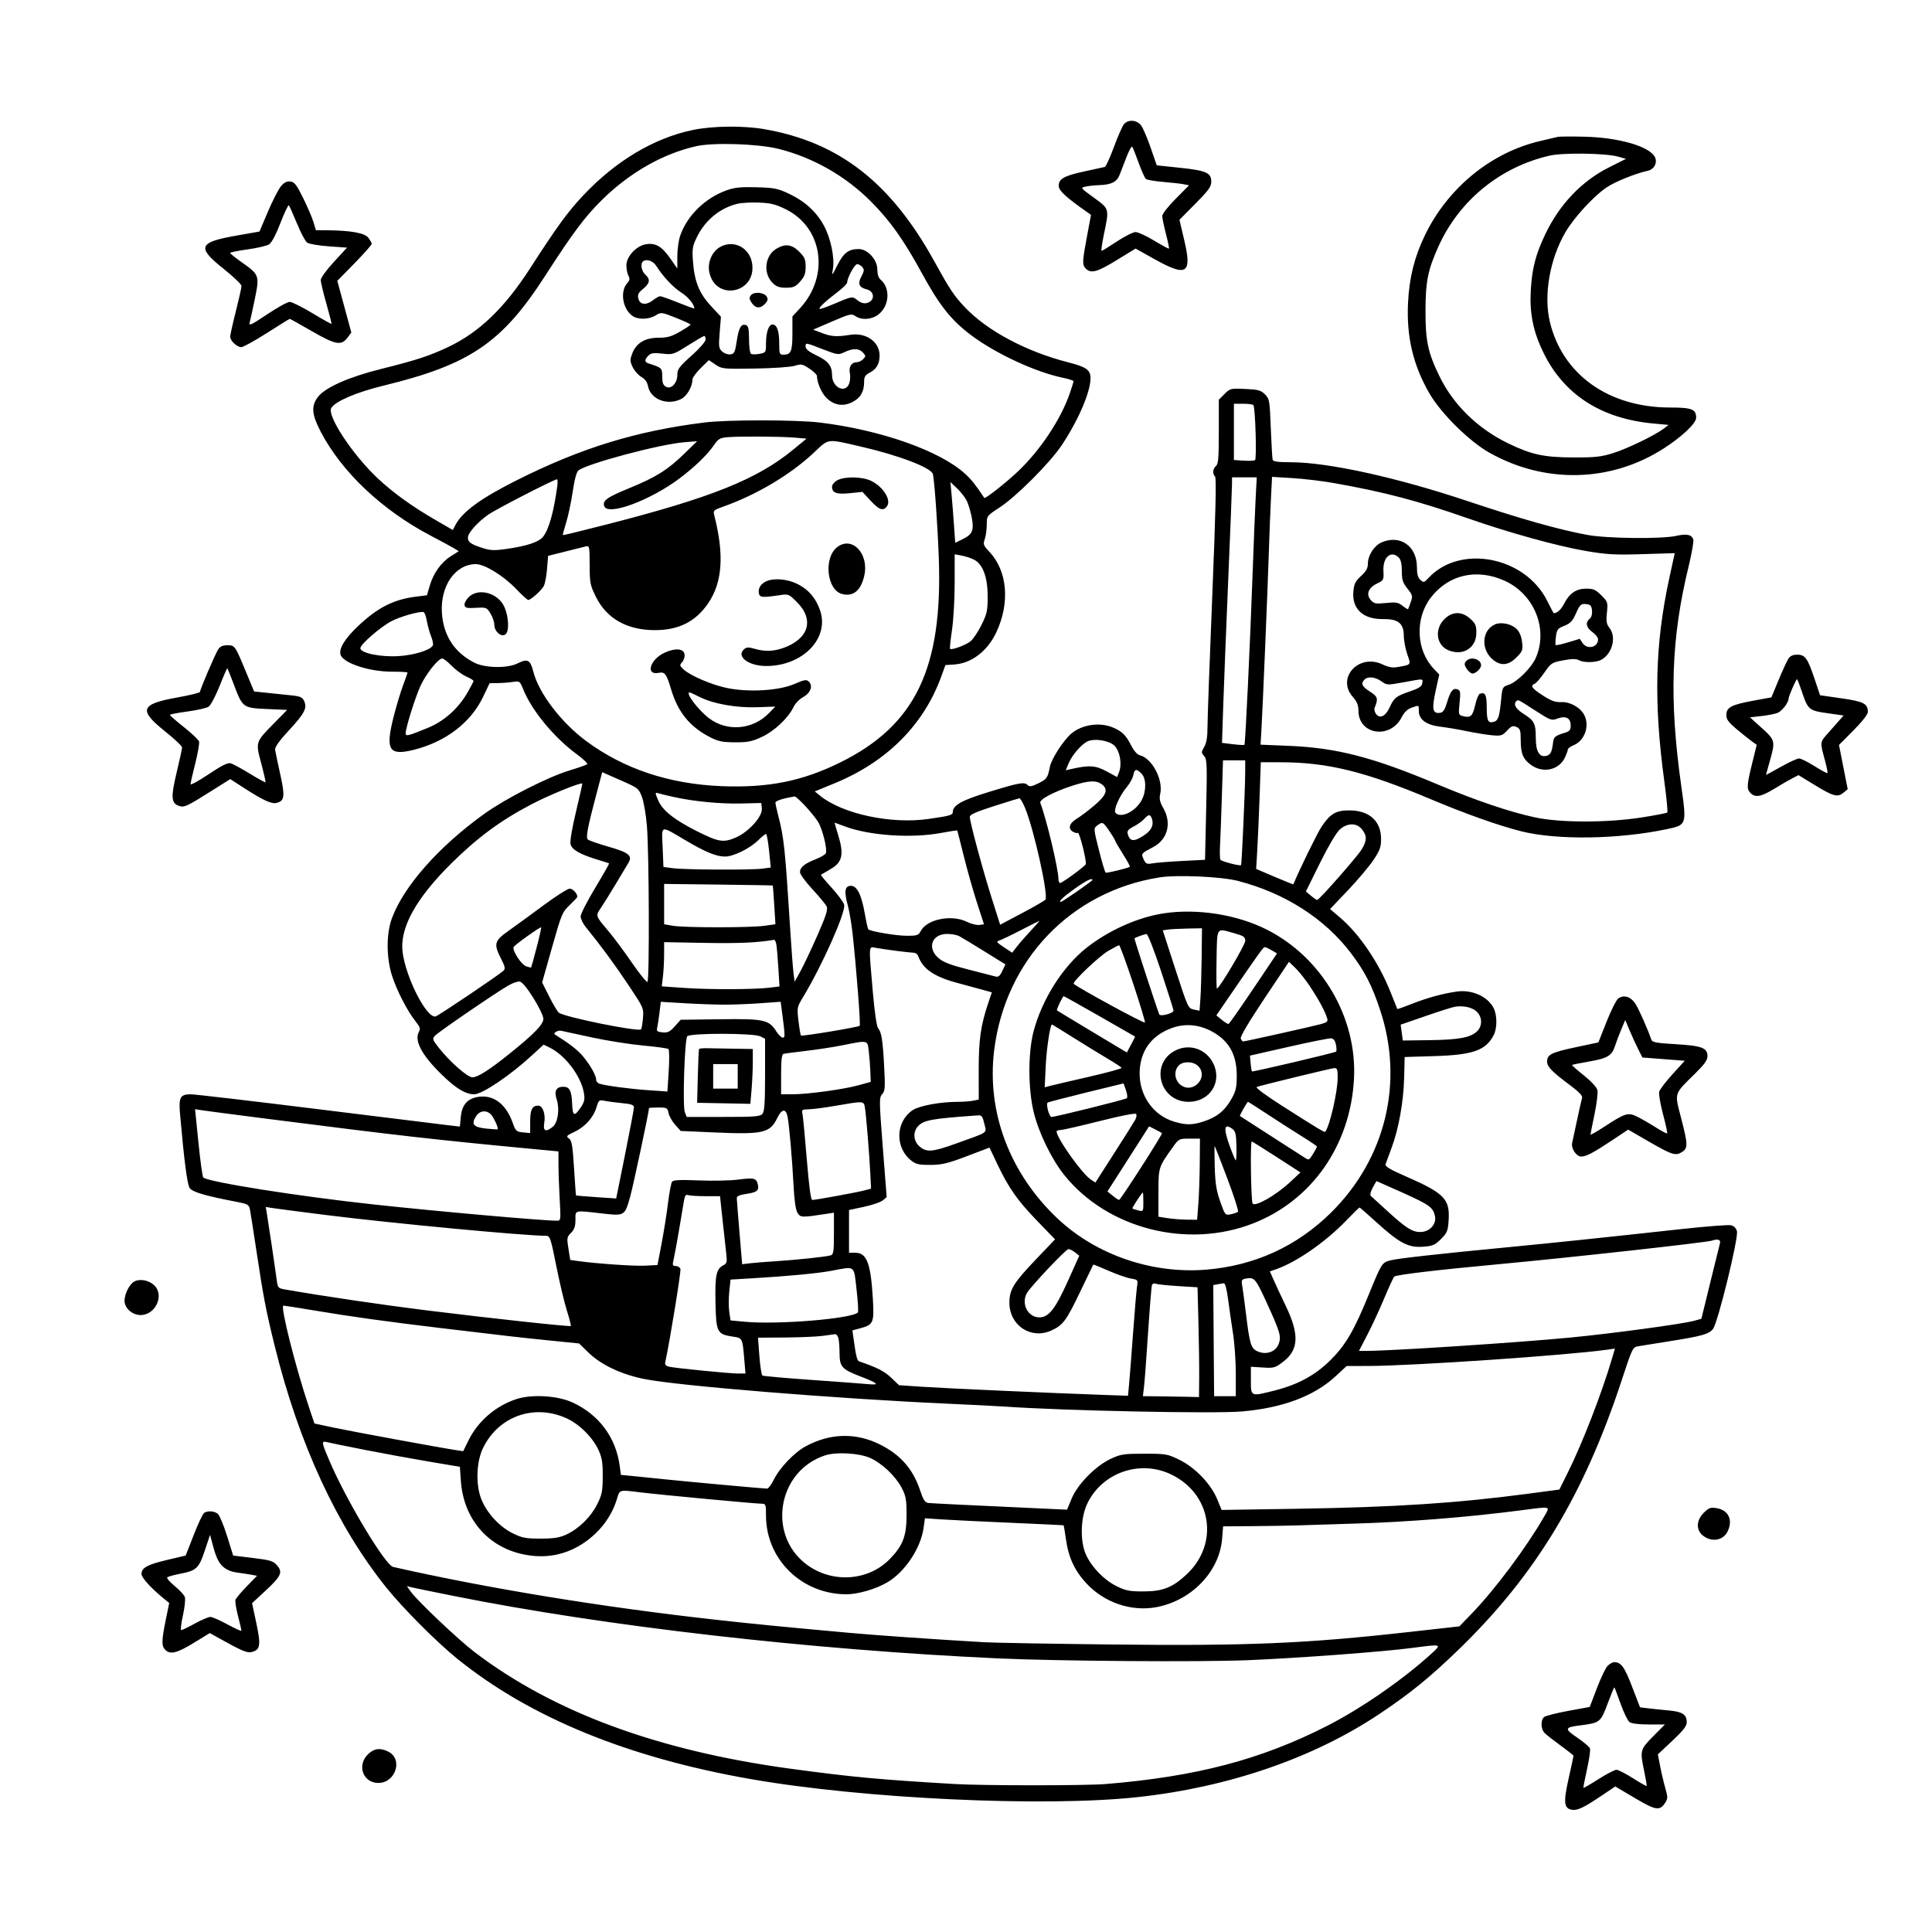 <svg version="1.1" width="1024" height="1024" xmlns="http://www.w3.org/2000/svg"><path d="M595.774 65.750 C 594.929 66.713,592.522 72.160,590.426 77.855 C 588.330 83.551,586.139 88.337,585.557 88.492 C 584.976 88.646,580.032 89.727,574.570 90.894 C 563.712 93.213,560.743 95.001,561.203 98.942 C 561.477 101.287,565.554 104.971,575.887 112.208 L 578.253 113.865 576.126 125.276 C 573.583 138.924,573.535 140.393,575.571 142.429 C 578.265 145.122,581.556 144.204,591.885 137.875 L 601.881 131.750 611.951 137.375 C 629.051 146.926,631.881 145.121,627.688 127.336 L 625.133 116.500 633.567 107.980 C 640.620 100.854,642.000 98.936,642.000 96.253 C 642.000 91.576,639.278 90.380,625.299 88.916 L 613.098 87.638 609.841 78.190 C 608.050 72.993,605.745 67.675,604.720 66.371 C 602.485 63.530,597.996 63.219,595.774 65.750 M367.000 68.936 C 346.514 73.263,326.429 85.255,309.281 103.396 C 301.037 112.119,295.195 120.124,281.078 142.043 C 267.419 163.249,254.019 176.138,237.500 183.955 C 227.626 188.628,220.580 190.930,202.000 195.554 C 184.949 199.798,172.342 205.374,168.546 210.351 C 164.837 215.213,165.185 219.636,170.001 228.847 C 181.215 250.298,202.556 270.431,228.500 284.037 C 234.000 286.921,239.548 289.926,240.828 290.715 L 243.157 292.149 238.828 294.895 C 233.731 298.129,229.686 303.854,227.712 310.630 L 226.293 315.500 220.444 316.239 C 208.639 317.732,200.224 321.994,189.952 331.684 C 182.764 338.465,179.485 343.801,180.514 347.043 C 181.920 351.474,195.647 356.000,207.682 356.000 C 212.257 356.000,216.000 356.215,216.000 356.477 C 216.000 356.740,214.906 359.861,213.569 363.413 C 212.232 366.965,209.947 374.628,208.491 380.442 C 204.223 397.489,206.182 400.641,219.083 397.480 C 236.048 393.322,249.527 383.057,256.074 369.306 L 259.500 362.113 264.000 362.045 C 266.475 362.008,270.075 361.724,272.000 361.414 C 275.386 360.869,275.560 361.000,277.347 365.420 C 281.887 376.653,293.680 390.924,305.754 399.796 C 309.194 402.324,311.669 404.689,311.254 405.052 C 310.839 405.415,306.513 406.931,301.640 408.422 C 290.144 411.940,267.880 423.299,256.643 431.380 C 232.570 448.693,214.110 469.556,207.739 486.648 C 204.651 494.933,204.717 507.927,207.896 517.500 C 210.553 525.503,215.875 535.784,220.171 541.213 C 222.679 544.382,222.940 545.243,221.954 547.085 C 219.338 551.975,224.374 560.576,236.339 571.653 C 242.580 577.431,247.177 580.000,251.277 580.000 C 255.612 580.000,270.419 570.003,282.247 559.091 L 288.111 553.682 291.305 555.237 C 299.691 559.318,308.116 570.559,309.538 579.561 C 310.035 582.707,309.691 584.190,307.830 586.923 C 304.346 592.041,303.529 591.668,303.236 584.827 C 302.944 578.011,301.865 576.000,298.500 576.000 C 294.824 576.000,293.612 578.295,295.026 582.580 C 296.739 587.768,295.733 594.988,292.988 597.211 C 289.246 600.241,287.728 599.568,288.465 595.205 C 289.262 590.491,287.681 586.000,285.225 586.000 C 282.082 586.000,281.000 588.172,281.000 594.476 L 281.000 600.553 277.204 600.191 C 273.668 599.854,273.291 599.496,271.680 594.963 C 268.292 585.423,261.899 580.413,254.217 581.279 C 247.971 581.983,244.870 585.302,244.229 591.966 L 243.735 597.111 238.617 596.525 C 235.803 596.203,204.586 592.353,169.248 587.970 C 133.909 583.586,103.251 580.000,101.120 580.000 C 95.453 580.000,94.637 581.546,95.448 590.745 C 97.603 615.175,99.233 627.706,100.508 629.653 C 101.915 631.800,108.825 633.831,125.697 637.055 C 131.173 638.102,131.957 638.545,132.439 640.870 C 132.739 642.316,134.338 652.500,135.992 663.500 C 139.574 687.317,141.050 694.977,145.628 713.500 C 158.409 765.215,178.562 808.826,204.752 841.441 C 213.617 852.481,231.525 870.439,242.500 879.293 C 280.975 910.335,332.912 931.603,398.000 942.970 C 457.863 953.424,553.638 957.881,603.000 952.510 C 651.126 947.273,696.127 931.805,731.000 908.511 C 747.403 897.554,757.799 889.118,772.908 874.502 C 813.801 834.946,839.503 792.497,859.636 731.267 C 865.208 714.322,865.354 714.025,868.401 713.520 C 870.106 713.237,877.350 712.078,884.500 710.944 C 902.263 708.125,905.740 707.146,907.950 704.336 C 910.495 701.101,921.506 656.151,920.619 652.617 C 920.215 651.008,919.053 649.801,917.544 649.422 C 916.210 649.087,904.405 649.987,891.310 651.423 C 850.502 655.895,822.312 658.845,800.000 660.979 C 762.439 664.570,740.614 667.014,736.756 668.061 C 732.467 669.225,732.234 669.597,725.535 686.000 C 717.720 705.132,713.315 712.731,705.478 720.595 C 697.323 728.778,688.105 733.837,675.590 737.001 C 662.808 740.231,663.000 740.312,663.000 731.703 L 663.000 724.405 669.287 724.806 C 675.178 725.181,675.856 724.992,680.037 721.814 C 688.428 715.437,688.787 707.297,681.356 691.885 C 679.398 687.823,676.729 682.110,675.425 679.188 L 673.055 673.877 676.278 672.757 C 687.131 668.987,702.473 658.365,713.344 647.095 C 717.108 643.193,720.360 640.000,720.570 640.000 C 720.779 640.000,724.896 643.587,729.716 647.972 C 741.683 658.857,746.439 661.353,754.145 660.796 C 759.392 660.416,760.536 659.930,763.751 656.715 C 767.045 653.421,767.441 652.444,767.807 646.689 C 768.520 635.486,765.510 632.421,744.976 623.444 C 736.602 619.784,733.996 618.211,734.371 617.046 C 734.645 616.196,736.064 612.350,737.524 608.500 C 741.284 598.584,743.917 583.934,744.231 571.182 L 744.500 560.238 760.000 559.769 C 780.719 559.142,787.444 556.779,791.678 548.639 C 793.616 544.913,793.578 538.018,791.598 534.190 C 788.482 528.163,780.173 524.438,772.284 525.529 C 764.794 526.565,756.415 528.856,748.250 532.099 C 744.123 533.739,740.677 534.949,740.593 534.790 C 740.508 534.630,738.927 530.675,737.079 526.000 C 730.960 510.518,720.633 495.201,710.447 486.499 L 704.969 481.819 714.427 471.872 C 719.629 466.401,725.711 459.191,727.942 455.848 C 731.354 450.739,732.000 448.965,732.000 444.698 C 732.000 435.203,725.815 429.576,715.327 429.528 C 708.100 429.495,705.162 431.189,700.500 438.076 C 698.319 441.297,688.662 461.017,685.498 468.711 C 685.450 468.828,680.996 467.039,675.601 464.737 L 665.792 460.552 666.380 450.526 C 666.704 445.012,667.258 432.288,667.612 422.250 L 668.255 404.000 678.878 404.018 C 703.638 404.061,723.558 408.950,757.866 423.403 C 776.702 431.338,794.464 437.645,806.330 440.613 C 825.407 445.384,858.114 444.870,883.808 439.395 C 893.933 437.238,893.989 437.065,891.143 416.924 C 884.589 370.532,885.685 338.310,895.132 299.624 C 896.732 293.070,897.784 286.896,897.470 285.905 C 896.653 283.333,893.953 282.778,888.367 284.033 C 880.727 285.751,851.698 285.436,841.349 283.522 C 826.093 280.701,806.481 275.158,777.500 265.477 C 740.071 252.973,703.707 245.000,684.108 245.000 C 677.647 245.000,674.822 244.631,674.546 243.750 C 674.330 243.063,673.883 235.525,673.552 227.000 C 672.977 212.205,672.837 211.387,670.459 209.007 C 668.304 206.850,666.894 206.465,660.012 206.152 C 652.278 205.801,651.971 205.876,649.028 208.818 L 646.000 211.846 646.000 228.801 C 646.000 242.651,645.725 245.983,644.500 247.000 C 642.764 248.441,642.540 251.140,644.034 252.634 C 644.745 253.345,644.277 272.963,642.534 315.569 C 641.140 349.615,640.000 380.928,640.000 385.154 C 640.000 390.600,639.498 393.713,638.276 395.842 C 636.663 398.653,636.660 398.966,638.225 400.696 C 639.734 402.364,639.839 405.150,639.295 429.128 L 638.691 455.711 626.596 456.329 C 619.943 456.670,612.905 457.229,610.955 457.572 C 607.781 458.130,607.279 457.907,606.154 455.438 C 604.751 452.358,604.728 452.387,611.289 448.921 C 618.903 444.899,621.122 436.254,616.580 428.310 C 614.694 425.011,614.345 423.405,614.941 420.763 C 616.616 413.336,610.640 401.952,604.222 400.341 C 602.771 399.977,601.040 398.040,599.564 395.131 C 596.780 389.640,594.700 387.608,589.746 385.538 C 582.846 382.655,573.483 384.039,567.857 388.774 C 563.765 392.217,557.329 402.142,556.494 406.299 C 555.280 412.339,554.883 412.918,550.431 415.141 C 546.993 416.859,545.698 417.098,544.785 416.185 C 542.920 414.320,540.678 414.700,524.598 419.611 C 509.704 424.159,505.000 426.760,505.000 430.447 C 505.000 432.005,503.442 432.442,492.081 434.072 C 472.253 436.916,446.546 431.404,434.675 421.763 L 431.849 419.468 442.398 415.136 C 470.054 403.778,489.625 384.166,498.915 358.500 L 501.087 352.500 505.673 352.201 C 514.911 351.599,523.352 345.164,528.071 335.126 C 535.427 319.477,533.957 302.596,524.351 292.411 C 521.206 289.076,520.988 288.472,521.947 285.723 C 522.526 284.061,523.000 280.614,523.000 278.063 C 523.000 273.439,523.021 273.411,529.750 269.012 C 538.691 263.168,556.461 245.373,562.716 236.000 C 571.517 222.812,578.000 207.749,578.000 200.490 C 578.000 196.067,575.786 194.488,566.145 192.032 C 543.941 186.376,523.157 175.294,511.401 162.841 C 505.623 156.720,503.424 153.423,495.390 138.834 C 472.229 96.777,444.792 75.380,405.165 68.470 C 393.913 66.507,377.552 66.707,367.000 68.936 M825.500 72.587 C 824.400 72.857,820.350 73.807,816.500 74.699 C 790.249 80.782,767.185 99.688,755.050 125.072 C 749.602 136.467,746.942 147.242,746.283 160.581 C 745.401 178.448,748.997 193.637,757.639 208.544 C 763.790 219.153,778.628 233.832,789.316 239.879 C 818.828 256.576,853.964 255.705,881.979 237.582 C 891.602 231.357,899.000 224.339,899.000 221.435 C 899.000 216.894,896.731 216.001,885.179 215.993 C 852.530 215.972,828.027 198.447,821.411 170.387 C 818.098 156.336,821.467 137.155,829.724 123.051 C 834.276 115.278,844.668 103.955,851.438 99.393 C 856.033 96.297,866.837 91.918,873.284 90.540 C 876.803 89.788,878.673 86.126,877.069 83.130 C 874.107 77.595,858.314 72.993,840.500 72.476 C 833.350 72.268,826.600 72.318,825.500 72.587 M412.500 78.871 C 430.874 83.424,448.222 93.309,461.748 106.932 C 471.851 117.109,479.029 127.228,488.620 144.813 C 497.934 161.893,504.109 169.673,514.646 177.608 C 527.588 187.355,548.702 197.169,563.250 200.202 C 566.413 200.861,569.000 201.690,569.000 202.044 C 569.000 202.397,568.098 205.308,566.996 208.512 C 562.316 222.115,551.547 238.387,539.809 249.593 C 533.354 255.755,522.154 264.591,521.687 263.890 C 516.867 256.666,515.037 254.367,511.555 251.157 C 498.348 238.984,466.892 227.879,434.500 223.955 C 422.011 222.442,385.557 222.421,373.500 223.920 C 337.193 228.433,308.172 237.349,274.000 254.487 C 254.889 264.071,245.103 271.194,241.418 278.204 L 239.997 280.907 231.373 275.926 C 218.573 268.535,208.642 261.410,200.376 253.690 C 186.988 241.188,173.139 220.247,175.596 216.223 C 177.768 212.667,189.015 207.861,203.294 204.389 C 249.113 193.247,266.069 181.718,289.000 146.114 C 303.745 123.219,310.163 114.664,319.328 105.686 C 333.923 91.388,351.458 81.433,369.000 77.483 C 378.092 75.437,401.677 76.189,412.500 78.871 M603.487 86.234 C 605.010 90.487,606.761 94.371,607.378 94.864 C 607.995 95.357,612.100 96.058,616.500 96.423 C 620.900 96.788,625.791 97.340,627.370 97.649 L 630.240 98.212 623.120 105.379 C 619.059 109.467,616.007 113.396,616.017 114.524 C 616.027 115.611,616.906 119.858,617.972 123.962 C 619.038 128.066,619.758 131.576,619.572 131.761 C 619.386 131.947,615.862 130.052,611.740 127.550 C 607.619 125.047,603.179 123.001,601.873 123.002 C 600.568 123.004,596.125 125.240,592.000 127.973 C 587.875 130.705,584.222 132.954,583.882 132.970 C 583.541 132.987,584.086 129.063,585.092 124.250 C 587.976 110.455,588.070 110.801,579.774 104.767 C 572.554 99.515,572.551 99.511,575.524 98.874 C 577.161 98.523,580.383 98.183,582.685 98.118 C 588.926 97.942,591.931 96.435,593.377 92.756 C 594.082 90.965,595.735 86.698,597.052 83.273 C 598.369 79.849,599.733 77.374,600.082 77.773 C 600.432 78.173,601.964 81.980,603.487 86.234 M857.656 83.025 L 861.812 84.196 852.898 88.658 C 838.363 95.934,826.577 108.295,819.000 124.207 C 813.894 134.931,812.004 142.282,811.340 154.000 C 810.661 165.973,812.583 175.570,817.847 186.500 C 828.720 209.078,848.543 221.927,876.439 224.480 L 884.378 225.206 881.939 227.093 C 877.425 230.585,862.561 237.793,855.000 240.156 C 848.648 242.141,845.434 242.494,834.000 242.461 C 818.373 242.415,811.800 241.000,799.422 235.015 C 783.271 227.206,770.358 214.621,762.982 199.500 C 756.813 186.853,755.493 180.645,755.544 164.500 C 755.592 148.999,756.834 142.927,762.523 130.378 C 773.496 106.173,795.220 88.479,821.308 82.496 C 828.541 80.838,851.052 81.166,857.656 83.025 M148.884 98.756 C 147.573 100.330,144.480 106.367,142.012 112.171 L 137.523 122.724 125.017 124.928 C 105.185 128.424,104.196 131.087,118.500 142.474 C 123.725 146.634,128.000 150.730,128.000 151.577 C 128.000 152.424,126.650 158.464,125.000 165.000 C 123.350 171.536,122.000 177.584,122.000 178.442 C 122.000 180.590,125.600 184.000,127.868 184.000 C 128.896 184.000,135.015 180.625,141.467 176.500 C 147.919 172.375,153.373 169.000,153.588 169.000 C 153.803 169.000,159.107 171.960,165.376 175.577 C 177.960 182.840,180.923 183.356,184.258 178.869 L 186.213 176.237 182.494 162.545 L 178.775 148.854 187.888 139.562 C 192.899 134.451,197.000 129.809,197.000 129.245 C 197.000 128.682,196.164 127.189,195.142 125.927 C 193.147 123.463,185.842 122.157,173.468 122.051 L 167.437 122.000 166.158 117.750 C 165.455 115.412,162.994 109.675,160.690 105.000 C 157.183 97.886,156.074 96.451,153.884 96.196 C 152.001 95.978,150.600 96.695,148.884 98.756 M385.214 100.837 C 373.796 104.898,364.260 114.183,360.527 124.876 C 359.687 127.282,359.000 132.197,359.000 135.797 L 359.000 142.342 355.215 136.921 C 350.730 130.498,347.293 128.535,342.203 129.490 C 337.104 130.446,332.000 136.022,332.000 140.637 C 332.000 142.559,332.486 145.039,333.080 146.149 C 333.921 147.721,333.792 148.572,332.495 150.006 C 328.504 154.415,329.963 163.759,335.217 167.439 C 338.194 169.525,343.815 169.406,347.480 167.180 C 350.424 165.392,350.551 165.406,358.224 168.435 C 362.494 170.121,365.990 171.743,365.994 172.039 C 365.997 172.336,363.485 174.023,360.410 175.789 C 355.890 178.385,353.717 179.000,349.058 179.000 C 341.916 179.000,337.230 181.800,335.128 187.324 C 333.840 190.709,333.863 191.490,335.351 194.609 C 336.267 196.530,338.332 198.858,339.940 199.780 C 341.880 200.894,343.066 202.538,343.466 204.669 C 344.786 211.707,353.871 215.187,361.128 211.434 C 364.103 209.895,367.000 204.866,367.000 201.240 C 367.000 200.237,368.960 197.492,371.356 195.141 L 375.713 190.865 379.213 193.241 C 382.611 195.546,383.220 195.608,400.106 195.338 C 409.881 195.182,419.131 194.543,421.223 193.879 C 424.625 192.800,425.292 192.927,428.973 195.363 C 431.188 196.829,433.003 198.584,433.006 199.264 C 433.021 202.731,435.396 208.242,437.993 210.839 C 441.975 214.821,446.850 215.628,451.767 213.119 C 456.048 210.935,458.000 207.602,458.000 202.479 C 458.000 199.690,458.553 198.765,460.970 197.515 C 464.587 195.645,466.200 192.841,466.200 188.424 C 466.200 181.181,459.075 176.144,450.685 177.457 C 443.452 178.590,440.640 178.418,435.741 176.543 L 430.981 174.721 441.083 170.369 C 450.377 166.365,451.356 166.136,453.315 167.508 C 456.698 169.878,462.384 169.389,465.904 166.427 C 471.527 161.696,471.905 152.481,466.655 148.128 C 465.622 147.271,465.000 145.259,465.000 142.778 C 465.000 137.624,459.859 132.000,455.147 132.000 C 449.816 132.000,447.168 133.982,443.905 140.412 C 440.823 146.487,440.818 146.491,441.475 142.375 C 442.417 136.477,440.332 126.435,436.777 119.748 C 432.866 112.390,426.614 106.655,418.180 102.686 C 412.230 99.887,410.352 99.511,401.000 99.250 C 392.714 99.019,389.385 99.354,385.214 100.837 M416.478 110.915 C 436.098 120.574,439.825 146.216,424.090 163.287 L 420.000 167.724 420.000 176.662 C 420.000 186.185,419.248 188.000,415.300 188.000 C 413.153 188.000,413.000 187.597,413.000 181.934 C 413.000 175.370,411.792 172.000,409.440 172.000 C 407.415 172.000,406.000 176.123,406.000 182.020 C 406.000 186.799,405.922 186.924,402.565 187.554 C 400.676 187.908,398.651 187.902,398.065 187.540 C 397.476 187.176,397.000 183.762,397.000 179.910 C 397.000 174.502,396.648 172.802,395.433 172.336 C 392.895 171.362,391.564 173.638,390.493 180.783 C 389.606 186.698,389.208 187.539,387.160 187.830 C 385.881 188.012,383.921 187.337,382.804 186.330 C 380.956 184.665,380.834 183.750,381.443 176.195 L 382.113 167.890 376.762 162.109 C 370.539 155.388,368.047 149.136,367.262 138.276 C 366.802 131.900,367.048 130.423,369.354 125.708 C 373.755 116.713,381.433 110.365,390.734 108.030 C 392.806 107.510,397.958 107.215,402.185 107.373 C 408.476 107.609,411.070 108.252,416.478 110.915 M157.377 118.407 C 159.396 123.306,161.825 127.888,162.774 128.588 C 163.723 129.288,168.873 130.174,174.217 130.557 L 183.934 131.253 176.967 138.814 C 173.035 143.081,170.000 147.274,170.000 148.440 C 170.000 149.575,171.342 155.199,172.982 160.937 C 174.622 166.675,175.840 171.493,175.689 171.644 C 175.538 171.795,170.960 169.237,165.516 165.960 C 160.072 162.682,154.688 160.000,153.551 160.000 C 152.415 160.000,147.035 162.976,141.596 166.613 C 133.079 172.308,131.798 172.898,132.360 170.863 C 132.719 169.563,133.957 163.881,135.112 158.236 C 137.611 146.019,137.434 145.536,128.035 138.943 C 124.716 136.615,122.000 134.425,122.000 134.076 C 122.000 133.727,126.154 132.876,131.231 132.185 C 136.307 131.494,141.448 130.281,142.654 129.491 C 144.018 128.597,146.291 124.296,148.673 118.101 C 150.778 112.627,152.771 108.452,153.103 108.824 C 153.434 109.196,155.357 113.508,157.377 118.407 M382.108 130.667 C 377.442 133.033,374.778 139.076,376.001 144.522 C 379.380 159.573,400.452 155.576,398.721 140.213 C 397.761 131.701,389.468 126.936,382.108 130.667 M411.420 131.885 C 405.361 135.580,404.374 144.828,409.492 149.946 C 411.483 151.938,413.049 152.500,416.605 152.500 C 420.491 152.500,421.595 152.018,424.082 149.234 C 426.407 146.632,427.000 145.036,427.000 141.384 C 427.000 137.504,426.478 136.278,423.600 133.400 C 419.665 129.465,416.113 129.024,411.420 131.885 M347.701 140.750 C 351.409 146.587,356.687 152.225,361.090 155.054 C 364.814 157.447,368.000 161.327,368.000 163.469 C 368.000 163.675,364.182 162.304,359.514 160.422 C 354.847 158.540,350.531 157.000,349.922 157.000 C 349.313 157.000,347.671 157.900,346.273 159.000 C 342.575 161.909,339.196 161.628,338.372 158.345 C 337.823 156.159,338.264 155.230,340.862 153.095 C 344.508 150.097,344.815 148.048,342.000 145.500 C 340.053 143.738,339.325 140.008,340.667 138.667 C 342.297 137.036,346.047 138.147,347.701 140.750 M457.064 141.577 C 458.154 142.891,458.068 143.719,456.542 146.551 C 454.476 150.389,455.307 152.358,459.431 153.393 C 463.755 154.479,463.751 159.522,459.424 160.608 C 457.867 160.999,456.187 160.505,454.465 159.151 C 451.629 156.921,452.043 156.850,441.142 161.439 C 437.645 162.912,434.605 163.939,434.388 163.721 C 433.814 163.148,437.719 159.478,443.750 154.920 C 446.637 152.739,449.010 150.401,449.022 149.727 C 449.068 147.148,452.968 140.000,454.329 140.000 C 455.113 140.000,456.344 140.710,457.064 141.577 M398.047 156.444 C 396.991 157.715,397.055 158.435,398.405 160.495 C 400.398 163.537,403.054 163.703,405.553 160.941 C 406.976 159.369,407.166 158.483,406.357 157.191 C 404.945 154.935,399.691 154.463,398.047 156.444 M374.000 179.910 C 374.000 181.024,370.873 184.619,366.500 188.533 C 359.972 194.375,359.000 195.683,359.000 198.623 C 359.000 203.098,355.788 206.492,352.977 204.988 C 351.473 204.183,351.000 202.889,351.000 199.586 C 351.000 195.055,350.844 194.905,343.750 192.625 C 341.550 191.918,341.528 190.615,343.680 188.463 C 345.035 187.107,346.460 186.907,351.047 187.426 C 356.594 188.053,356.925 187.948,364.617 183.094 C 368.952 180.358,372.837 178.093,373.250 178.060 C 373.663 178.027,374.000 178.860,374.000 179.910 M436.163 185.123 C 444.008 188.148,444.367 188.195,447.664 186.623 C 452.143 184.488,455.302 184.571,457.392 186.881 C 458.961 188.615,458.968 188.889,457.476 190.381 C 456.586 191.272,455.044 192.000,454.051 192.000 C 451.311 192.000,449.738 194.529,450.453 197.785 C 450.799 199.362,450.625 201.856,450.066 203.326 C 447.986 208.796,441.000 205.327,441.000 198.825 C 441.000 193.905,439.030 191.382,432.902 188.453 C 428.901 186.541,427.000 185.047,427.000 183.816 C 427.000 181.502,426.641 181.451,436.163 185.123 M664.337 214.750 C 665.366 216.444,666.149 243.290,665.187 243.885 C 664.640 244.223,661.899 244.344,659.096 244.153 L 654.000 243.807 654.000 228.903 L 654.000 214.000 658.941 214.000 C 661.659 214.000,664.087 214.338,664.337 214.750 M421.494 231.969 L 427.487 232.500 420.291 238.411 C 401.287 254.019,377.132 263.712,322.019 277.848 C 309.104 281.161,298.435 283.768,298.309 283.642 C 298.184 283.517,298.973 280.546,300.064 277.041 C 301.155 273.536,302.723 266.130,303.548 260.584 C 304.529 253.983,305.590 250.092,306.619 249.320 C 311.601 245.580,349.842 235.413,362.815 234.380 L 369.500 233.848 362.682 240.480 C 353.818 249.102,347.708 252.923,333.384 258.799 C 321.525 263.664,319.168 265.389,320.309 268.364 C 322.279 273.497,344.502 265.284,360.000 253.695 C 367.829 247.841,374.783 241.171,378.133 236.304 C 380.729 232.533,381.501 232.069,385.761 231.714 C 392.309 231.169,414.232 231.325,421.494 231.969 M456.000 236.635 C 476.357 241.299,493.743 247.946,494.472 251.345 C 495.328 255.334,496.947 278.368,497.576 295.500 C 499.728 354.151,485.244 384.338,445.500 404.032 C 425.348 414.018,407.273 417.653,382.591 416.684 C 354.825 415.593,330.650 407.561,310.756 392.817 C 297.414 382.930,285.590 367.425,282.677 356.000 C 281.061 349.660,279.659 348.944,274.189 351.665 C 268.794 354.348,256.914 354.094,251.278 351.175 C 240.857 345.777,235.087 336.947,234.239 325.103 C 233.207 310.670,241.251 299.000,252.233 299.000 C 256.882 299.000,266.954 305.223,273.624 312.215 C 276.659 315.397,279.525 318.000,279.994 318.000 C 281.344 318.000,286.928 313.000,288.211 310.642 C 288.852 309.464,289.630 305.377,289.939 301.559 L 290.500 294.619 299.500 292.358 C 304.450 291.114,309.400 289.870,310.500 289.594 C 312.402 289.115,312.501 289.596,312.526 299.370 C 312.551 308.924,312.782 310.115,315.811 316.268 C 321.514 327.852,332.296 333.965,347.068 333.989 C 359.714 334.010,368.684 329.494,375.341 319.756 C 382.929 308.656,383.928 294.055,378.539 272.967 C 377.943 270.634,378.311 270.286,383.196 268.566 C 400.839 262.351,418.826 251.678,431.160 240.106 C 439.549 232.235,437.836 232.474,456.000 236.635 M443.750 254.572 C 442.238 255.393,441.000 256.894,441.000 257.909 C 441.000 261.262,443.336 262.124,450.446 261.395 L 457.094 260.714 461.418 265.357 C 465.963 270.238,467.950 270.970,469.989 268.513 C 472.628 265.333,468.442 258.286,461.945 254.972 C 457.271 252.588,447.792 252.379,443.750 254.572 M665.535 263.750 C 665.220 269.663,664.505 287.325,663.945 303.000 C 662.545 342.183,660.064 394.270,659.573 394.760 C 659.350 394.983,656.586 394.842,653.431 394.448 L 647.693 393.731 648.339 374.116 C 648.695 363.327,649.882 333.350,650.977 307.500 C 652.072 281.650,652.975 258.813,652.984 256.750 L 653.000 253.000 659.554 253.000 L 666.107 253.000 665.535 263.750 M707.284 256.080 C 734.185 260.888,751.328 265.408,778.000 274.728 C 799.988 282.410,825.454 289.455,840.550 292.031 C 851.678 293.931,855.903 294.167,870.573 293.712 L 887.646 293.183 884.841 306.054 C 877.174 341.226,876.404 372.108,882.143 414.272 C 883.324 422.946,884.022 430.312,883.693 430.640 C 883.365 430.968,877.337 432.139,870.298 433.241 C 851.792 436.140,827.006 436.126,813.463 433.210 C 800.107 430.334,782.121 424.238,762.000 415.768 C 727.657 401.310,708.510 396.352,682.969 395.304 L 668.119 394.694 668.590 386.597 C 669.302 374.377,671.871 312.867,672.500 293.000 C 672.804 283.375,673.314 270.381,673.633 264.125 L 674.213 252.751 685.141 253.413 C 691.151 253.777,701.116 254.977,707.284 256.080 M295.360 257.750 C 293.481 271.461,290.931 280.547,287.873 284.435 C 285.593 287.333,279.231 289.444,268.073 291.004 C 261.870 291.872,259.810 291.771,255.573 290.389 C 249.465 288.398,248.000 287.338,248.000 284.912 C 248.000 282.476,253.188 276.662,258.905 272.691 C 263.055 269.809,293.528 254.147,295.187 254.043 C 295.565 254.019,295.643 255.688,295.360 257.750 M512.487 265.614 C 513.347 267.427,514.511 271.396,515.072 274.434 C 516.320 281.182,515.410 283.272,510.110 285.833 L 506.281 287.683 505.655 278.591 C 505.311 273.591,504.739 266.350,504.383 262.500 L 503.738 255.500 507.330 258.909 C 509.306 260.784,511.627 263.801,512.487 265.614 M732.270 287.483 C 728.343 289.190,725.009 294.353,725.004 298.737 C 725.001 301.177,724.107 302.791,721.371 305.299 C 718.339 308.077,717.672 309.436,717.316 313.562 C 716.520 322.769,722.471 328.279,733.050 328.130 C 741.029 328.017,743.988 330.359,744.033 336.823 C 744.051 339.395,744.879 343.855,745.873 346.733 C 747.894 352.581,748.142 352.248,740.783 353.552 C 738.060 354.034,735.920 353.664,732.783 352.168 C 720.206 346.170,708.161 359.280,717.000 369.347 C 719.235 371.893,720.000 373.757,720.000 376.660 C 720.000 389.464,736.862 392.031,742.924 380.150 C 744.268 377.515,745.977 375.855,748.113 375.110 C 752.239 373.672,752.000 373.567,752.000 376.826 C 752.000 381.341,755.976 384.273,763.278 385.143 C 766.700 385.550,773.100 386.634,777.500 387.553 C 781.900 388.471,787.868 389.439,790.762 389.704 C 795.591 390.147,796.249 389.945,798.770 387.246 C 801.074 384.780,801.879 384.467,803.759 385.305 C 805.723 386.182,806.002 387.058,806.015 392.403 C 806.032 399.651,807.362 402.653,811.912 405.720 C 818.153 409.926,826.342 408.013,829.365 401.643 C 830.264 399.748,831.000 397.758,831.000 397.220 C 831.000 396.683,832.403 395.661,834.118 394.951 C 839.907 392.553,842.637 384.794,839.721 379.030 C 837.692 375.021,832.188 371.900,827.549 372.127 C 824.380 372.283,822.251 371.524,817.750 368.632 C 811.902 364.876,810.864 363.373,813.435 362.387 C 814.224 362.084,816.519 359.440,818.536 356.512 C 822.044 351.419,822.476 351.137,828.494 350.001 C 833.081 349.136,835.337 349.110,836.826 349.907 C 839.562 351.371,845.954 351.232,848.810 349.647 C 854.596 346.437,856.825 337.589,853.055 332.798 C 851.454 330.762,851.213 329.333,851.692 324.699 C 852.252 319.268,852.150 318.950,848.736 315.536 C 845.744 312.544,844.513 312.000,840.735 312.000 C 835.421 312.000,831.838 314.437,829.015 319.971 C 827.436 323.065,825.336 325.000,823.555 325.000 C 823.401 325.000,821.867 322.140,820.146 318.645 C 808.489 294.967,773.869 288.234,757.077 306.379 C 754.805 308.834,754.541 308.894,752.827 307.344 C 751.514 306.155,750.999 304.256,750.996 300.595 C 750.988 289.425,742.107 283.206,732.270 287.483 M443.669 290.045 C 436.443 295.730,438.211 312.658,446.257 314.817 C 452.195 316.410,456.306 313.035,458.088 305.103 C 460.715 293.410,451.554 283.843,443.669 290.045 M516.303 296.657 C 520.923 299.046,523.457 305.882,523.481 316.015 C 523.498 323.644,523.157 325.226,520.206 331.227 C 518.394 334.910,515.746 338.841,514.321 339.962 C 511.727 342.003,504.362 344.695,503.562 343.896 C 503.329 343.662,503.778 339.202,504.562 333.985 C 505.345 328.768,505.989 317.587,505.993 309.139 L 506.000 293.777 509.715 294.474 C 511.759 294.858,514.723 295.840,516.303 296.657 M741.429 295.571 C 742.479 296.621,743.000 298.979,743.000 302.678 C 743.000 307.306,743.486 308.826,745.968 311.960 C 748.715 315.429,748.847 315.961,747.738 319.104 C 747.079 320.972,746.442 322.664,746.323 322.864 C 746.203 323.064,744.889 322.271,743.402 321.102 C 741.065 319.263,739.872 319.060,734.599 319.598 C 729.244 320.144,728.272 319.968,726.631 318.150 C 723.902 315.127,725.157 311.577,729.748 309.333 C 733.396 307.551,733.493 307.364,733.241 302.588 C 732.857 295.290,737.321 291.464,741.429 295.571 M797.291 307.723 C 813.190 314.825,820.726 333.330,813.987 348.720 C 811.700 353.942,804.091 361.485,799.623 362.960 C 796.378 364.030,796.263 364.256,795.635 370.781 C 794.768 379.801,794.125 381.826,791.901 382.531 C 788.723 383.540,788.000 382.149,788.000 375.024 C 788.000 368.241,787.203 366.670,784.302 367.734 C 783.644 367.976,782.549 370.655,781.870 373.688 C 780.552 379.579,779.462 380.584,775.473 379.582 C 773.010 378.964,772.965 378.795,773.611 372.495 C 774.178 366.959,774.030 365.949,772.569 365.388 C 770.182 364.472,768.742 366.241,766.958 372.281 C 765.819 376.139,764.884 377.578,763.371 377.798 C 759.314 378.390,758.783 375.949,760.885 366.363 L 762.829 357.500 759.965 354.500 C 750.590 344.675,749.844 327.916,758.290 316.842 C 767.605 304.629,782.546 301.136,797.291 307.723 M406.465 307.952 C 403.465 309.168,401.803 311.585,402.173 314.195 C 402.530 316.710,403.844 316.859,413.251 315.451 C 417.896 314.756,418.102 314.839,422.415 319.152 C 431.753 328.489,428.671 338.677,415.056 343.480 C 409.914 345.294,405.107 345.412,399.898 343.851 C 396.869 342.944,395.732 342.978,394.483 344.014 C 389.916 347.804,396.623 352.996,406.091 352.998 C 425.464 353.004,439.709 338.335,434.676 323.563 C 432.447 317.021,428.551 312.453,422.722 309.549 C 417.504 306.949,410.611 306.271,406.465 307.952 M248.386 316.523 C 246.998 317.911,246.019 319.824,246.210 320.773 C 246.501 322.215,247.497 322.445,252.243 322.167 C 257.754 321.845,257.991 321.937,259.961 325.167 C 261.078 327.000,261.994 329.668,261.996 331.095 C 262.001 334.637,265.523 337.802,267.809 336.318 C 269.975 334.913,269.729 327.109,267.349 321.733 C 264.026 314.229,253.556 311.353,248.386 316.523 M843.801 323.585 C 843.984 325.463,843.495 327.174,842.551 327.958 C 840.150 329.950,840.706 332.655,844.000 335.000 C 845.650 336.175,847.000 337.916,847.000 338.868 C 847.000 343.143,841.236 344.493,838.779 340.794 L 837.315 338.588 831.151 340.454 C 827.761 341.481,824.794 342.127,824.558 341.891 C 824.322 341.655,824.377 339.605,824.682 337.336 C 825.175 333.659,825.659 333.044,829.143 331.676 C 832.181 330.483,833.479 329.172,834.977 325.786 C 837.417 320.269,837.873 319.844,840.963 320.204 C 842.986 320.440,843.561 321.125,843.801 323.585 M226.226 329.075 C 226.640 331.504,227.667 335.211,228.508 337.312 C 229.349 339.413,229.745 341.603,229.389 342.179 C 227.832 344.699,219.293 347.291,210.990 347.765 C 201.455 348.309,191.000 346.105,191.000 343.552 C 191.000 341.530,201.667 332.269,207.500 329.226 C 212.229 326.759,222.344 323.895,224.486 324.417 C 225.028 324.549,225.811 326.645,226.226 329.075 M765.981 327.750 C 760.171 332.987,761.053 341.871,767.655 344.629 C 775.418 347.873,782.500 343.440,782.500 335.337 C 782.500 331.517,782.006 330.395,779.234 327.918 C 774.893 324.039,770.164 323.979,765.981 327.750 M792.465 330.905 C 785.258 333.991,784.730 344.496,791.514 349.832 C 795.644 353.081,799.554 352.646,803.727 348.473 C 806.977 345.223,807.213 344.586,806.737 340.355 C 806.395 337.327,805.398 334.943,803.806 333.351 C 801.170 330.715,795.676 329.530,792.465 330.905 M115.615 344.250 C 113.987 346.810,106.000 365.471,106.000 366.715 C 106.000 367.164,100.560 368.503,93.911 369.691 C 74.404 373.176,73.290 376.296,87.500 387.645 C 92.450 391.598,96.499 395.433,96.497 396.166 C 96.495 396.900,95.216 402.817,93.655 409.316 C 90.544 422.267,90.716 425.561,94.584 427.032 C 97.558 428.162,98.675 427.659,112.459 418.975 L 122.048 412.934 129.023 417.446 C 139.414 424.168,143.899 426.242,146.587 425.568 C 150.845 424.499,151.146 422.152,148.537 410.368 C 147.213 404.391,145.990 398.568,145.819 397.429 C 145.604 395.993,147.892 392.775,153.286 386.929 C 161.521 378.004,162.910 375.292,161.184 371.505 C 160.317 369.601,159.114 369.053,154.807 368.599 C 151.888 368.291,146.166 367.693,142.090 367.270 L 134.681 366.500 130.536 356.500 C 124.574 342.113,124.496 342.000,120.488 342.000 C 118.009 342.000,116.646 342.630,115.615 344.250 M352.271 345.940 C 344.426 349.546,341.957 358.059,349.174 356.615 C 352.387 355.973,353.259 357.139,355.689 365.329 C 359.261 377.368,365.565 385.161,376.160 390.633 C 380.642 392.948,382.785 393.400,389.500 393.443 C 396.266 393.486,398.461 393.050,403.734 390.617 C 410.408 387.538,417.812 380.559,420.595 374.724 C 421.481 372.865,423.746 370.515,425.627 369.502 C 429.560 367.383,431.021 363.593,428.772 361.343 C 427.455 360.026,426.550 360.169,420.892 362.587 C 412.613 366.126,396.525 367.036,385.094 364.613 C 376.957 362.888,365.767 358.063,362.251 354.764 C 360.188 352.828,360.133 352.510,361.582 350.910 C 362.450 349.950,363.012 348.115,362.830 346.832 C 362.389 343.717,357.926 343.340,352.271 345.940 M947.811 349.250 C 947.031 350.488,944.704 355.577,942.639 360.559 L 938.886 369.618 929.193 371.399 C 917.628 373.523,915.000 374.928,915.000 378.987 C 915.000 381.353,916.151 382.885,920.898 386.835 C 924.141 389.534,927.765 392.422,928.949 393.252 L 931.104 394.761 929.153 402.630 C 925.847 415.967,925.668 417.975,927.591 420.100 C 930.145 422.923,933.252 422.436,940.325 418.107 C 943.824 415.966,948.158 413.452,949.957 412.522 L 953.229 410.830 961.452 415.855 C 971.650 422.087,973.892 422.718,976.975 420.222 L 979.323 418.320 977.016 406.579 L 974.708 394.838 982.354 387.147 C 986.862 382.612,990.000 378.620,990.000 377.419 C 990.000 372.937,987.847 371.815,976.003 370.121 L 964.667 368.500 961.854 360.105 C 958.077 348.837,956.779 347.000,952.592 347.000 C 950.193 347.000,948.824 347.644,947.811 349.250 M239.395 352.892 C 241.485 355.033,244.951 357.576,247.098 358.544 C 249.244 359.512,250.996 360.573,250.991 360.902 C 250.985 361.231,249.565 363.971,247.833 366.990 C 242.964 375.481,235.414 382.231,226.839 385.758 C 216.334 390.078,215.000 390.407,215.000 388.679 C 215.000 385.802,220.151 369.375,222.935 363.377 C 225.852 357.090,232.311 349.000,234.413 349.000 C 235.063 349.000,237.304 350.751,239.395 352.892 M777.004 350.495 C 776.004 351.700,776.082 352.476,777.405 354.495 C 778.308 355.873,779.679 357.000,780.452 357.000 C 782.184 357.000,785.000 354.294,785.000 352.629 C 785.000 349.238,779.308 347.719,777.004 350.495 M124.018 363.000 C 128.600 375.107,128.767 375.229,141.530 375.797 L 152.182 376.270 145.203 383.385 C 135.342 393.438,135.417 393.201,138.470 404.672 C 139.879 409.968,140.889 414.444,140.713 414.620 C 140.537 414.796,136.818 412.753,132.447 410.081 C 128.076 407.409,123.535 404.932,122.355 404.577 C 120.750 404.094,117.792 405.548,110.605 410.354 C 105.322 413.886,101.000 416.254,101.000 415.615 C 101.000 414.977,102.130 409.998,103.512 404.552 C 104.893 399.106,105.788 393.908,105.500 393.001 C 105.212 392.094,101.623 388.685,97.524 385.426 C 93.425 382.167,90.056 379.244,90.036 378.930 C 90.016 378.617,94.162 377.806,99.250 377.130 C 104.338 376.453,109.415 375.300,110.534 374.568 C 111.678 373.819,114.245 369.001,116.397 363.564 C 118.503 358.244,120.355 354.029,120.513 354.196 C 120.671 354.363,122.249 358.325,124.018 363.000 M732.162 361.115 C 735.084 363.196,735.273 363.204,743.959 361.615 C 754.882 359.617,754.201 359.578,753.820 362.170 C 753.574 363.838,752.083 364.821,747.374 366.420 C 739.981 368.930,738.827 369.839,736.513 374.972 C 734.402 379.654,731.299 381.130,729.304 378.401 C 728.563 377.387,728.249 375.869,728.607 375.029 C 730.591 370.366,730.239 369.176,726.102 366.564 C 721.867 363.891,721.128 362.272,723.200 360.200 C 725.028 358.372,728.858 358.763,732.162 361.115 M954.933 366.298 C 958.225 376.192,958.712 376.611,968.551 378.007 L 977.136 379.226 975.279 381.363 C 974.257 382.538,971.481 385.676,969.110 388.336 C 964.472 393.541,964.534 392.997,967.371 403.426 C 968.257 406.685,968.803 409.531,968.584 409.750 C 968.365 409.969,965.283 408.315,961.735 406.074 C 958.187 403.833,954.497 402.000,953.536 402.000 C 952.575 402.000,948.236 403.998,943.894 406.439 C 939.552 408.881,936.000 410.792,936.000 410.686 C 936.000 410.580,936.900 407.346,938.000 403.500 C 941.047 392.845,940.913 392.282,933.783 385.852 L 927.520 380.204 933.510 379.532 C 936.804 379.162,940.652 378.422,942.059 377.887 C 944.452 376.979,948.000 372.401,948.000 370.223 C 948.000 369.037,951.947 360.000,952.465 360.000 C 952.670 360.000,953.780 362.834,954.933 366.298 M370.878 369.438 C 378.050 373.072,390.386 375.252,401.481 374.846 L 410.911 374.500 407.705 377.835 C 399.073 386.818,385.414 388.011,375.736 380.629 C 369.944 376.212,363.049 367.000,365.533 367.000 C 365.827 367.000,368.232 368.097,370.878 369.438 M813.596 376.533 C 821.907 381.895,822.281 382.028,825.631 380.816 C 830.019 379.230,832.500 380.591,832.500 384.585 C 832.500 386.906,831.929 387.622,829.500 388.343 C 824.537 389.817,823.513 390.593,823.220 393.102 C 822.611 398.317,821.911 399.893,819.926 400.523 C 816.076 401.745,814.000 398.506,814.000 391.279 C 814.000 383.441,813.271 381.987,807.523 378.355 C 803.367 375.730,801.991 373.342,803.667 371.667 C 804.635 370.699,804.287 370.529,813.596 376.533 M590.699 395.244 C 593.590 398.135,594.779 404.934,593.138 409.181 L 592.102 411.863 586.450 408.802 C 580.647 405.659,577.338 405.451,567.682 407.625 L 564.865 408.259 566.483 404.379 C 568.250 400.143,573.337 394.318,576.500 392.909 C 580.256 391.236,587.957 392.502,590.699 395.244 M659.974 409.750 C 659.940 418.460,658.157 458.177,657.782 458.551 C 657.217 459.117,647.486 456.586,646.888 455.718 C 646.551 455.228,646.432 452.054,646.623 448.664 C 646.814 445.274,647.251 433.613,647.594 422.750 L 648.219 403.000 654.109 403.000 L 660.000 403.000 659.974 409.750 M605.000 410.000 C 607.586 412.586,607.657 419.295,605.148 424.016 C 601.940 430.054,594.265 433.865,591.295 430.895 C 589.926 429.526,593.280 421.833,597.356 416.989 C 598.868 415.191,600.363 412.434,600.678 410.860 C 601.354 407.480,602.293 407.293,605.000 410.000 M340.253 422.438 C 341.218 425.009,342.398 431.925,342.878 437.806 C 344.049 452.195,344.280 519.709,343.159 520.402 C 342.671 520.703,338.958 516.124,334.908 510.225 C 330.858 504.326,325.263 496.800,322.474 493.500 C 315.429 485.164,315.539 485.542,318.761 480.758 C 320.338 478.416,323.850 472.766,326.565 468.201 C 329.279 463.637,332.175 458.804,333.000 457.460 C 335.414 453.529,333.432 451.895,322.416 448.732 C 316.962 447.166,312.070 445.459,311.545 444.937 C 310.433 443.834,311.413 438.646,316.016 421.248 L 319.184 409.276 328.842 413.519 C 338.248 417.652,338.546 417.885,340.253 422.438 M583.777 415.557 C 587.566 418.210,586.591 421.297,580.250 426.717 C 577.087 429.421,572.813 432.652,570.750 433.898 C 566.645 436.378,565.858 439.319,568.869 440.930 C 569.896 441.480,570.966 441.700,571.247 441.420 C 572.067 440.600,576.171 456.914,575.441 458.095 C 574.533 459.565,562.993 468.000,561.890 468.000 C 561.400 468.000,561.000 467.058,561.000 465.907 C 561.000 460.677,554.671 434.124,551.381 425.550 C 550.704 423.786,558.497 419.626,568.500 416.412 C 576.930 413.703,580.820 413.485,583.777 415.557 M305.289 430.213 C 303.185 438.997,302.020 445.943,302.398 447.450 C 303.123 450.340,307.463 452.841,316.500 455.579 C 319.800 456.579,322.648 457.493,322.829 457.611 C 323.010 457.728,319.691 463.578,315.454 470.609 C 311.217 477.640,307.750 484.431,307.750 485.700 C 307.750 486.970,308.937 489.469,310.387 491.254 C 318.397 501.112,325.567 510.849,332.945 521.888 C 341.154 534.171,341.221 534.322,340.780 539.637 C 340.536 542.585,340.074 545.260,339.753 545.580 C 338.316 547.018,298.935 539.020,296.176 536.731 C 295.436 536.117,293.145 532.266,291.086 528.174 L 287.343 520.734 292.574 502.190 C 297.556 484.532,298.002 483.460,301.903 479.748 C 304.156 477.604,306.000 475.629,306.000 475.359 C 306.000 473.585,303.610 471.000,301.971 471.000 C 300.894 471.000,294.694 474.938,288.193 479.750 C 281.693 484.563,273.365 490.635,269.687 493.245 C 261.936 498.744,261.540 500.185,265.583 508.164 C 267.723 512.386,267.937 513.477,266.833 514.514 C 264.374 516.823,232.520 538.276,230.889 538.721 C 226.202 540.000,214.955 517.978,213.359 504.396 C 211.868 491.712,220.520 476.098,239.348 457.492 C 253.278 443.728,265.513 434.730,281.971 426.150 C 291.391 421.239,307.894 414.530,308.635 415.311 C 308.733 415.415,307.228 422.121,305.289 430.213 M357.000 422.401 C 367.579 424.773,381.783 426.140,393.000 425.866 L 403.500 425.610 403.784 428.555 C 404.191 432.777,396.795 440.981,389.913 443.942 C 383.408 446.740,380.779 446.301,369.268 440.491 C 357.276 434.438,351.089 429.498,348.848 424.187 C 347.141 420.142,347.136 419.907,348.764 420.409 C 349.719 420.703,353.425 421.600,357.000 422.401 M426.710 427.092 C 429.344 429.893,432.457 433.748,433.628 435.660 C 435.930 439.420,438.577 450.091,437.731 452.200 C 437.444 452.915,435.025 454.355,432.355 455.401 C 426.405 457.731,424.000 459.704,424.000 462.256 C 424.000 463.327,426.983 467.419,430.629 471.351 C 434.275 475.283,437.671 479.400,438.176 480.501 C 438.883 482.042,437.726 485.605,433.141 496.001 C 429.867 503.425,425.835 511.938,424.181 514.918 L 421.173 520.336 420.599 515.918 C 420.283 513.488,419.556 504.075,418.983 495.000 C 416.078 448.979,415.586 444.260,412.416 432.040 C 411.637 429.037,411.000 426.048,411.000 425.398 C 411.000 424.450,415.085 423.138,421.210 422.118 C 421.600 422.053,424.075 424.292,426.710 427.092 M543.110 427.750 C 547.786 438.644,555.758 474.208,554.105 476.800 C 553.772 477.322,548.235 480.534,541.799 483.937 L 530.098 490.125 525.558 475.813 C 520.819 460.874,514.025 435.643,514.009 432.923 C 514.003 431.780,517.509 430.225,526.750 427.274 C 533.763 425.035,539.853 423.157,540.286 423.101 C 540.718 423.045,541.989 425.137,543.110 427.750 M610.393 433.582 C 611.995 437.756,609.861 441.128,603.553 444.392 C 600.318 446.066,598.584 445.341,597.695 441.943 C 597.295 440.412,598.022 439.519,600.837 438.082 C 602.852 437.054,605.357 435.265,606.405 434.106 C 608.683 431.588,609.582 431.469,610.393 433.582 M447.569 437.928 C 460.655 442.902,483.185 444.441,498.997 441.441 C 503.517 440.584,507.288 440.021,507.378 440.191 C 507.467 440.361,509.019 446.466,510.827 453.757 C 512.634 461.049,515.782 472.167,517.823 478.464 L 521.532 489.912 519.016 490.241 C 517.632 490.422,514.700 489.678,512.500 488.588 C 504.428 484.586,491.395 487.156,488.049 493.409 C 486.788 495.764,486.109 495.998,480.581 495.983 C 474.934 495.967,461.341 493.675,460.216 492.549 C 459.944 492.277,459.124 488.621,458.394 484.426 C 456.623 474.240,454.275 469.500,451.000 469.500 C 447.760 469.500,447.301 472.399,449.352 479.901 C 450.193 482.981,451.344 489.775,451.909 495.000 C 453.964 514.003,456.204 543.129,455.654 543.679 C 454.896 544.438,425.053 549.386,424.510 548.843 C 424.275 548.609,423.694 545.158,423.218 541.175 C 422.366 534.035,422.401 533.854,425.780 528.244 C 435.934 511.390,448.383 483.373,447.421 479.543 C 447.080 478.184,444.089 474.113,440.775 470.496 C 437.460 466.878,434.917 463.792,435.124 463.637 C 435.331 463.483,437.581 462.165,440.125 460.709 C 446.563 457.025,447.455 452.852,444.105 442.089 C 443.063 438.740,442.275 436.000,442.355 436.001 C 442.435 436.001,444.781 436.868,447.569 437.928 M587.952 440.430 C 589.628 442.867,591.000 445.128,591.000 445.455 C 591.000 445.782,592.854 448.984,595.119 452.572 C 597.385 456.159,599.073 459.224,598.869 459.381 C 597.907 460.128,586.622 462.884,586.028 462.517 C 585.656 462.288,584.048 456.913,582.454 450.573 C 579.584 439.164,579.575 439.031,581.527 437.555 C 584.348 435.423,584.577 435.526,587.952 440.430 M721.927 439.635 C 724.583 443.011,724.538 445.605,721.745 450.165 C 719.314 454.133,699.195 477.003,698.142 476.995 C 697.789 476.992,696.295 475.980,694.823 474.745 L 692.147 472.500 699.560 457.500 C 703.882 448.756,708.237 441.353,710.003 439.750 C 714.087 436.042,719.063 435.994,721.927 439.635 M363.681 445.581 C 374.155 451.745,379.716 454.005,384.376 453.990 C 388.711 453.977,397.294 449.782,401.658 445.544 C 403.665 443.595,405.624 442.000,406.011 442.000 C 406.398 442.000,407.123 446.003,407.622 450.896 L 408.530 459.793 404.125 460.396 C 398.354 461.187,362.902 461.013,356.567 460.162 L 351.635 459.500 351.210 449.102 C 350.714 436.946,349.562 437.271,363.681 445.581 M656.031 466.871 C 680.940 473.271,702.234 486.892,716.102 505.296 C 723.487 515.096,727.113 522.170,731.497 535.329 C 744.207 573.476,734.430 614.008,705.633 642.553 C 687.491 660.535,665.074 670.815,639.371 672.939 C 610.792 675.301,581.202 665.201,560.841 646.134 C 535.162 622.089,522.812 589.367,526.964 556.380 C 532.971 508.653,567.698 472.449,614.585 465.034 C 623.815 463.574,647.240 464.612,656.031 466.871 M579.000 466.434 C 579.000 466.946,563.075 478.000,562.337 478.000 C 560.754 478.000,563.327 475.527,569.500 471.117 C 575.678 466.703,579.000 465.066,579.000 466.434 M409.611 469.341 C 409.672 469.428,410.010 474.080,410.361 479.678 L 411.001 489.856 405.250 490.678 C 397.837 491.738,362.937 491.746,356.750 490.689 L 352.000 489.877 352.000 479.189 L 351.999 468.500 380.750 468.841 C 396.562 469.029,409.550 469.254,409.611 469.341 M617.000 484.057 C 603.276 486.086,587.490 493.124,575.778 502.436 C 563.257 512.391,552.336 529.626,547.856 546.500 C 544.847 557.838,544.855 577.006,547.875 589.426 C 550.530 600.341,557.342 614.381,564.041 622.746 C 586.876 651.258,629.261 662.114,664.232 648.409 C 695.326 636.223,715.701 607.070,717.633 572.000 C 719.421 539.546,700.751 507.515,671.412 492.700 C 655.668 484.750,634.770 481.430,617.000 484.057 M546.373 493.250 C 543.668 496.137,540.335 499.954,538.966 501.732 L 536.477 504.964 532.040 502.027 C 528.275 499.534,527.898 499.003,529.552 498.521 C 530.623 498.209,535.775 495.747,541.000 493.052 C 546.225 490.356,550.678 488.116,550.895 488.075 C 551.112 488.034,549.077 490.363,546.373 493.250 M284.437 502.153 C 282.951 507.844,281.632 512.625,281.506 512.778 C 281.380 512.931,280.108 512.611,278.680 512.068 C 276.197 511.124,271.523 503.861,272.192 501.984 C 272.553 500.969,286.348 491.102,286.820 491.522 C 286.996 491.679,285.924 496.463,284.437 502.153 M636.902 507.250 C 636.804 515.638,636.513 525.471,636.255 529.102 L 635.786 535.704 632.744 535.081 C 629.759 534.471,629.573 534.065,622.997 513.782 L 616.292 493.105 618.896 492.702 C 620.328 492.481,625.006 492.232,629.290 492.150 L 637.080 492.000 636.902 507.250 M654.184 494.632 C 659.232 496.048,660.000 496.585,660.000 498.697 C 660.000 500.815,646.338 523.818,645.000 523.953 C 644.725 523.980,644.635 517.027,644.799 508.501 C 645.138 490.897,644.458 491.903,654.184 494.632 M508.316 496.130 C 509.517 496.752,515.539 500.387,521.697 504.208 L 532.894 511.155 531.233 514.638 C 529.927 517.376,529.136 517.998,527.536 517.547 C 526.416 517.231,519.921 515.556,513.101 513.825 C 503.530 511.396,499.939 510.007,497.351 507.735 C 491.197 502.332,493.911 495.000,502.066 495.000 C 504.302 495.000,507.114 495.509,508.316 496.130 M615.433 514.870 C 619.045 525.799,622.000 535.139,622.000 535.626 C 622.000 537.090,614.919 538.958,614.420 537.626 C 612.278 531.903,601.091 497.576,601.300 497.366 C 601.852 496.815,606.536 495.125,607.683 495.063 C 608.351 495.028,611.721 503.642,615.433 514.870 M411.428 500.250 C 411.684 501.488,412.176 507.076,412.521 512.669 L 413.149 522.838 407.824 523.492 C 399.733 524.487,375.939 524.554,362.623 523.620 L 350.747 522.787 351.365 517.643 C 351.705 514.815,351.987 509.544,351.991 505.930 L 352.000 499.360 373.750 499.755 C 391.553 500.077,401.531 499.632,410.231 498.126 C 410.633 498.057,411.172 499.012,411.428 500.250 M600.500 521.000 C 604.167 532.000,607.017 541.431,606.833 541.957 C 606.570 542.713,571.080 523.413,569.110 521.444 C 568.161 520.495,582.511 506.824,587.500 503.925 C 590.250 502.326,592.800 501.015,593.167 501.009 C 593.534 501.004,596.834 510.000,600.500 521.000 M475.000 503.966 C 479.125 504.501,483.302 504.952,484.281 504.969 C 485.261 504.986,486.340 505.788,486.679 506.750 C 489.085 513.579,495.162 517.717,507.677 521.049 C 511.980 522.194,517.795 523.770,520.600 524.550 L 525.700 525.969 523.833 531.498 C 519.807 543.424,518.709 551.101,518.733 567.149 L 518.756 582.799 515.753 583.399 C 514.101 583.730,510.350 584.000,507.416 584.000 C 498.463 584.000,487.156 586.094,483.762 588.381 C 474.478 594.638,474.253 608.640,483.327 615.395 C 485.616 617.099,487.519 617.485,493.327 617.424 C 499.308 617.360,502.489 616.591,512.473 612.797 L 524.445 608.246 528.650 617.094 C 534.661 629.743,539.194 636.185,549.831 647.196 L 559.197 656.892 548.784 667.796 C 537.266 679.857,535.000 683.581,535.000 690.451 C 535.000 702.477,546.372 710.071,557.137 705.232 C 563.404 702.416,565.128 700.102,572.598 684.483 C 576.276 676.793,579.361 670.397,579.454 670.272 C 579.547 670.147,583.195 671.611,587.561 673.525 C 591.928 675.439,597.235 677.294,599.355 677.647 C 603.135 678.277,603.199 678.358,602.647 681.895 C 602.338 683.878,601.396 694.950,600.553 706.500 C 599.710 718.050,598.760 730.265,598.442 733.646 L 597.863 739.791 585.682 739.362 C 557.242 738.359,500.553 735.821,489.000 735.033 L 476.500 734.180 472.305 730.183 C 468.739 726.784,464.838 724.794,455.376 721.545 C 454.268 721.165,453.732 719.019,452.447 709.816 L 451.793 705.133 455.851 704.040 C 462.939 702.131,463.374 701.139,462.643 688.537 C 461.550 669.703,459.420 664.000,453.477 664.000 L 450.000 664.000 450.000 652.670 L 450.000 641.341 457.931 639.636 C 462.293 638.699,466.785 637.160,467.912 636.216 L 469.962 634.500 467.908 608.160 C 465.963 583.225,465.945 581.718,467.575 579.917 C 469.090 578.243,469.219 576.522,468.646 565.619 C 467.896 551.342,467.236 547.096,465.441 545.000 C 464.649 544.074,463.552 536.538,462.578 525.322 C 460.403 500.273,460.303 501.647,464.250 502.386 C 466.038 502.721,470.875 503.432,475.000 503.966 M674.019 503.670 L 676.846 505.340 664.348 523.920 C 657.474 534.139,651.546 542.595,651.175 542.712 C 650.804 542.828,649.193 541.856,647.595 540.551 L 644.690 538.178 651.095 528.823 C 667.489 504.877,669.553 502.000,670.346 502.000 C 670.811 502.000,672.464 502.752,674.019 503.670 M694.455 523.000 C 698.920 529.744,702.271 535.970,703.396 539.613 C 703.959 541.439,703.466 541.884,699.774 542.882 C 695.062 544.156,659.883 551.992,658.857 551.997 C 658.503 551.999,657.948 551.306,657.622 550.458 C 657.251 549.491,661.899 541.628,670.102 529.347 L 683.174 509.777 686.663 513.138 C 688.581 514.987,692.088 519.425,694.455 523.000 M282.708 528.952 C 285.618 533.600,288.000 538.567,288.000 539.989 C 288.000 542.973,283.125 547.996,270.000 558.534 C 259.259 567.159,253.215 571.000,250.385 571.000 C 247.824 571.000,238.554 562.893,232.796 555.617 C 229.185 551.054,229.038 550.615,230.559 548.935 C 232.303 547.008,262.585 526.280,269.402 522.347 C 271.656 521.047,274.381 520.099,275.458 520.241 C 276.695 520.405,279.362 523.608,282.708 528.952 M582.844 538.660 C 593.105 544.523,601.551 549.361,601.614 549.410 C 601.677 549.460,600.720 551.378,599.488 553.672 L 597.248 557.845 578.874 546.825 C 568.768 540.765,560.368 535.680,560.207 535.527 C 559.832 535.169,563.235 528.000,563.779 528.000 C 564.004 528.000,572.584 532.797,582.844 538.660 M857.674 529.249 C 856.671 529.983,853.898 535.514,851.512 541.541 L 847.175 552.500 835.176 555.054 C 822.231 557.809,820.000 558.929,820.000 562.670 C 820.000 565.416,822.501 567.982,832.269 575.260 C 836.925 578.729,838.883 580.803,838.540 581.902 C 838.266 582.781,837.083 588.000,835.913 593.500 C 834.742 599.000,833.556 604.512,833.276 605.748 C 832.615 608.669,835.480 613.000,838.073 613.000 C 840.710 613.000,844.585 610.955,854.702 604.222 L 862.970 598.720 873.593 604.868 C 886.163 612.143,888.160 612.780,891.507 610.587 C 894.720 608.482,894.671 606.737,890.995 592.479 C 887.488 578.880,887.068 580.205,898.425 569.029 C 903.369 564.163,905.000 561.874,905.000 559.802 C 905.000 555.389,901.974 554.246,888.167 553.447 C 878.128 552.866,875.731 552.433,875.278 551.117 C 873.198 545.082,868.478 534.519,866.635 531.775 C 864.202 528.153,860.572 527.130,857.674 529.249 M384.000 532.493 C 388.675 532.497,397.285 532.152,403.133 531.726 L 413.766 530.952 414.331 535.226 C 416.173 549.169,416.202 550.000,414.844 549.961 C 414.105 549.940,412.598 548.478,411.495 546.711 C 407.601 540.476,404.997 539.910,381.634 540.222 L 360.768 540.500 357.634 544.000 C 355.044 546.892,353.920 547.444,351.159 547.180 C 348.297 546.906,347.892 546.548,348.335 544.680 C 348.619 543.481,349.163 539.908,349.542 536.740 L 350.233 530.981 362.866 531.733 C 369.815 532.147,379.325 532.489,384.000 532.493 M782.643 536.135 C 785.736 539.040,785.785 543.924,782.750 546.736 C 779.261 549.969,773.075 551.098,757.691 551.307 L 743.521 551.500 742.949 547.296 L 742.378 543.093 755.439 538.580 C 762.623 536.097,769.625 533.868,771.000 533.626 C 775.458 532.841,780.233 533.870,782.643 536.135 M868.235 556.000 L 870.500 560.500 881.735 561.358 L 892.970 562.217 886.469 569.358 C 882.893 573.286,879.714 577.464,879.403 578.641 C 879.092 579.819,880.007 585.174,881.435 590.542 C 882.864 595.909,883.849 600.484,883.626 600.708 C 883.402 600.932,880.807 599.577,877.859 597.696 C 874.912 595.816,870.538 593.281,868.141 592.063 C 862.935 589.418,861.645 589.788,850.343 597.166 C 846.304 599.803,843.000 601.676,843.000 601.328 C 843.000 600.981,843.964 596.102,845.143 590.485 C 846.321 584.869,846.998 579.127,846.646 577.725 C 846.270 576.229,843.303 573.026,839.458 569.967 C 835.857 567.101,833.046 564.620,833.212 564.454 C 833.378 564.288,837.513 563.454,842.401 562.601 C 852.171 560.896,854.354 559.544,856.084 554.129 C 856.721 552.133,858.180 548.276,859.327 545.559 L 861.411 540.618 863.690 546.059 C 864.944 549.051,866.989 553.525,868.235 556.000 M568.651 549.815 C 574.618 553.564,582.771 558.570,586.768 560.940 C 590.765 563.310,594.234 565.569,594.475 565.960 C 594.717 566.351,586.721 568.542,576.707 570.828 C 566.693 573.115,557.422 575.283,556.104 575.648 L 553.707 576.310 554.261 564.905 C 554.715 555.540,556.611 543.000,557.572 543.000 C 557.698 543.000,562.683 546.067,568.651 549.815 M641.613 546.315 C 651.100 551.143,655.500 558.647,655.500 570.000 C 655.500 576.389,655.081 578.240,652.669 582.500 C 649.213 588.604,645.287 591.860,638.591 594.175 C 632.308 596.347,628.785 596.422,622.388 594.523 C 611.424 591.267,604.009 580.957,604.032 569.000 C 604.054 557.290,610.100 548.798,621.248 544.820 C 627.913 542.442,635.029 542.964,641.613 546.315 M314.000 549.923 C 321.975 551.629,334.125 553.539,341.000 554.169 C 347.875 554.798,353.866 555.631,354.312 556.019 C 354.759 556.407,354.814 561.630,354.435 567.624 L 353.745 578.524 343.623 577.826 C 333.865 577.153,321.382 575.498,317.750 574.396 C 316.788 574.104,316.000 573.198,316.000 572.383 C 316.000 570.140,313.158 565.003,309.247 560.175 C 306.407 556.670,302.400 553.532,294.150 548.353 C 292.942 547.595,295.616 545.902,297.367 546.317 C 298.540 546.594,306.025 548.217,314.000 549.923 M403.000 549.296 L 405.500 550.563 405.500 569.630 C 405.500 584.322,405.185 589.076,404.128 590.349 C 402.938 591.780,400.170 592.000,383.353 592.000 L 363.950 592.000 362.960 589.394 C 361.722 586.139,362.858 551.023,364.258 549.250 C 365.658 547.477,399.490 547.517,403.000 549.296 M708.090 553.767 C 708.455 555.564,708.472 557.197,708.127 557.397 C 706.820 558.153,663.915 568.248,663.559 567.883 C 663.354 567.672,663.032 565.700,662.843 563.500 L 662.500 559.500 683.000 554.843 C 694.275 552.281,704.383 550.256,705.463 550.343 C 706.825 550.452,707.629 551.500,708.090 553.767 M460.475 557.250 C 460.815 560.138,461.185 564.958,461.297 567.961 L 461.500 573.423 455.000 575.216 C 447.069 577.403,428.044 580.000,419.949 580.000 L 414.000 580.000 414.000 569.469 C 414.000 561.901,414.352 558.837,415.250 558.580 C 415.938 558.383,421.225 557.680,427.000 557.018 C 432.775 556.356,441.550 555.007,446.500 554.020 C 460.323 551.264,459.754 551.132,460.475 557.250 M370.508 556.000 C 370.341 556.275,370.046 562.800,369.852 570.500 L 369.500 584.500 383.601 584.777 L 397.702 585.053 398.351 577.376 C 398.708 573.153,399.000 566.616,399.000 562.849 L 399.000 556.000 388.750 555.829 C 383.113 555.735,376.770 555.623,374.655 555.579 C 372.541 555.536,370.674 555.725,370.508 556.000 M623.020 556.752 C 609.299 563.645,614.512 583.993,630.000 583.993 C 641.158 583.993,647.891 573.603,643.120 563.749 C 639.378 556.019,630.577 552.955,623.020 556.752 M635.000 565.000 C 640.909 570.909,632.293 580.165,625.707 574.984 C 622.542 572.495,622.047 567.711,624.655 564.829 C 626.894 562.355,632.446 562.446,635.000 565.000 M391.000 570.500 L 391.000 577.000 384.500 577.000 L 378.000 577.000 378.000 570.500 L 378.000 564.000 384.500 564.000 L 391.000 564.000 391.000 570.500 M709.000 571.042 C 709.000 578.583,704.837 596.736,702.390 599.864 C 702.034 600.320,698.307 598.076,679.575 586.133 C 670.829 580.556,665.241 576.411,666.075 576.119 C 668.991 575.102,705.566 566.206,707.250 566.105 C 708.699 566.018,709.000 566.867,709.000 571.042 M597.263 582.065 C 596.461 582.791,559.373 592.015,557.295 592.006 C 556.110 592.000,554.306 585.361,555.237 584.430 C 555.499 584.168,564.665 581.765,575.607 579.090 L 595.500 574.227 596.763 577.801 C 597.457 579.767,597.682 581.686,597.263 582.065 M329.750 584.688 C 334.567 585.151,336.002 585.657,336.007 586.895 C 336.011 587.778,333.895 599.010,331.304 611.856 L 326.594 635.211 316.047 634.502 C 310.246 634.112,305.418 633.720,305.317 633.630 C 305.216 633.540,304.734 627.002,304.246 619.101 C 303.505 607.101,303.063 604.520,301.567 603.425 C 299.937 602.233,300.188 601.922,304.376 599.953 C 310.053 597.285,314.518 592.341,316.140 586.929 C 317.302 583.047,317.536 582.858,320.435 583.455 C 322.121 583.802,326.313 584.357,329.750 584.688 M458.379 586.750 C 459.001 589.933,460.816 612.132,461.322 622.756 L 461.669 630.012 458.084 630.963 C 454.112 632.016,432.307 636.000,430.513 636.000 C 429.753 636.000,428.788 628.791,427.601 614.250 C 426.625 602.288,425.591 591.487,425.305 590.250 C 424.835 588.222,425.163 587.995,428.642 587.946 C 430.764 587.916,437.225 587.071,443.000 586.069 C 457.737 583.509,457.745 583.510,458.379 586.750 M672.139 590.813 C 677.838 594.560,685.987 599.781,690.250 602.416 C 694.513 605.051,698.000 607.445,698.000 607.735 C 698.000 608.026,697.051 609.799,695.891 611.676 C 693.793 615.071,693.770 615.079,691.141 613.353 C 689.689 612.399,681.525 607.156,673.000 601.701 C 664.475 596.246,657.369 591.664,657.209 591.518 C 656.894 591.230,661.010 584.000,661.488 584.000 C 661.648 584.000,666.441 587.066,672.139 590.813 M354.339 589.944 C 354.663 591.563,356.244 594.361,357.854 596.162 L 360.780 599.437 379.140 600.237 C 404.449 601.340,408.137 600.480,411.960 592.583 C 414.343 587.660,416.510 587.363,417.421 591.834 C 418.276 596.034,419.872 614.318,420.579 628.000 C 421.010 636.364,421.716 641.283,422.711 642.866 C 424.284 645.368,424.912 645.387,438.250 643.324 L 442.000 642.744 442.000 653.805 C 442.000 663.479,441.781 664.929,440.250 665.373 C 437.641 666.129,421.802 667.814,411.000 668.485 C 405.775 668.809,399.670 669.298,397.434 669.571 L 393.368 670.067 391.947 653.284 C 391.165 644.053,390.519 635.831,390.512 635.012 C 390.504 633.991,392.032 633.306,395.387 632.826 C 401.214 631.992,402.460 630.967,401.635 627.684 C 400.804 624.369,399.733 624.123,391.000 625.235 C 386.875 625.760,377.575 625.944,370.333 625.643 C 360.703 625.243,356.914 625.419,356.230 626.298 C 355.716 626.959,354.748 632.000,354.080 637.500 C 353.411 643.000,351.878 652.675,350.673 659.000 L 348.481 670.500 341.990 670.829 C 336.071 671.128,316.534 669.785,306.373 668.380 L 302.245 667.810 301.277 661.796 C 300.369 656.161,300.456 655.635,302.654 653.437 C 304.427 651.664,305.000 649.981,305.000 646.545 C 305.000 641.246,304.138 641.455,319.030 643.149 C 331.174 644.530,331.141 644.550,334.086 633.958 C 335.665 628.278,344.000 589.070,344.000 587.321 C 344.000 587.144,346.194 587.000,348.875 587.000 C 353.471 587.000,353.784 587.169,354.339 589.944 M141.500 592.975 C 211.652 601.938,230.326 604.058,283.250 609.063 L 296.000 610.268 296.009 617.384 C 296.014 621.298,296.306 629.563,296.656 635.750 C 297.272 646.618,297.225 647.000,295.252 647.000 C 287.646 647.000,232.747 642.142,198.500 638.439 C 158.305 634.092,110.311 626.504,107.736 624.089 C 107.316 623.695,106.165 615.389,105.178 605.631 L 103.384 587.889 106.942 588.452 C 108.899 588.761,124.450 590.796,141.500 592.975 M260.275 590.752 C 261.829 592.469,264.326 598.022,263.778 598.540 C 263.625 598.685,260.805 598.510,257.512 598.152 C 250.811 597.422,249.587 595.805,252.440 591.451 C 254.335 588.559,257.996 588.233,260.275 590.752 M601.680 593.544 C 601.031 594.728,596.018 602.689,590.540 611.234 L 580.580 626.771 578.188 625.204 C 573.471 622.113,560.000 603.157,560.000 599.610 C 560.000 599.275,561.013 598.961,562.250 598.914 C 563.487 598.867,572.825 596.725,583.000 594.155 C 594.115 591.346,601.771 589.862,602.180 590.436 C 602.553 590.961,602.328 592.359,601.680 593.544 M521.709 595.571 C 522.917 600.849,524.614 599.657,506.705 606.110 C 494.180 610.623,491.121 610.868,487.389 607.658 C 484.140 604.863,483.735 600.056,486.492 597.009 C 489.531 593.651,493.421 592.941,518.582 591.148 C 520.273 591.028,520.859 591.856,521.709 595.571 M615.871 600.582 C 616.378 601.029,593.919 636.001,593.130 635.995 C 592.783 635.992,591.254 634.980,589.731 633.745 L 586.962 631.500 595.609 618.000 C 600.365 610.575,605.333 602.806,606.650 600.736 L 609.043 596.971 612.272 598.613 C 614.047 599.516,615.667 600.402,615.871 600.582 M653.343 598.460 C 654.820 599.579,655.218 601.363,655.343 607.429 C 655.429 611.593,655.267 615.001,654.983 615.000 C 654.698 615.000,653.195 611.423,651.642 607.052 C 648.325 597.717,648.852 595.057,653.343 598.460 M635.901 616.500 C 635.846 623.650,635.509 633.325,635.151 638.000 L 634.500 646.500 629.000 646.444 C 625.975 646.414,621.362 646.048,618.750 645.633 L 614.000 644.877 614.000 632.307 C 614.000 618.612,613.947 618.782,621.624 608.000 C 624.767 603.586,624.935 603.500,630.414 603.500 L 636.000 603.500 635.901 616.500 M676.579 613.208 L 689.278 621.416 683.654 626.651 C 676.267 633.527,665.155 639.855,663.913 637.893 C 663.041 636.517,662.589 605.000,663.441 605.000 C 663.683 605.000,669.595 608.694,676.579 613.208 M650.521 624.662 C 654.022 633.923,656.560 641.829,656.162 642.231 C 655.763 642.633,654.062 643.238,652.381 643.574 C 649.356 644.179,649.299 644.111,646.739 636.842 C 644.686 631.012,644.086 627.199,643.827 618.331 C 643.647 612.188,643.648 607.310,643.828 607.493 C 644.009 607.675,647.021 615.401,650.521 624.662 M743.083 632.000 C 757.726 638.575,759.643 639.965,760.587 644.687 C 761.436 648.931,757.618 653.002,752.795 652.996 C 748.502 652.991,745.150 650.864,735.469 641.999 C 731.086 637.986,727.085 634.332,726.578 633.879 C 726.028 633.388,726.423 631.630,727.555 629.528 C 728.600 627.587,729.515 626.000,729.588 626.000 C 729.661 626.000,735.734 628.700,743.083 632.000 M606.000 637.108 C 606.000 642.181,605.981 642.212,603.252 641.527 C 601.741 641.148,600.362 640.695,600.188 640.522 C 599.893 640.226,605.206 632.120,605.750 632.038 C 605.888 632.017,606.000 634.299,606.000 637.108 M373.894 634.000 L 381.625 634.000 382.933 646.250 C 383.653 652.987,384.531 660.975,384.885 664.000 C 385.453 668.851,385.294 669.620,383.534 670.520 C 379.630 672.516,378.935 675.713,379.225 690.341 C 379.540 706.195,380.042 707.179,388.460 708.442 C 393.581 709.210,393.509 709.064,394.504 720.750 L 395.121 728.000 391.190 728.000 C 386.811 728.000,358.988 725.262,354.858 724.424 C 353.039 724.055,352.328 723.361,352.575 722.194 C 355.257 709.510,361.080 673.651,360.642 672.511 C 360.324 671.680,359.196 671.000,358.137 671.000 C 356.421 671.000,356.307 670.590,357.091 667.250 C 357.575 665.188,358.878 658.100,359.987 651.500 C 361.095 644.900,362.254 638.000,362.562 636.166 C 362.975 633.711,363.523 632.987,364.643 633.416 C 365.479 633.737,369.642 634.000,373.894 634.000 M172.500 643.949 C 207.424 648.334,277.965 655.000,289.454 655.000 C 291.507 655.000,291.886 656.126,294.852 671.028 C 296.606 679.843,299.139 690.511,300.480 694.735 C 301.822 698.958,302.749 702.584,302.541 702.792 C 302.041 703.293,260.520 698.794,225.500 694.445 C 202.554 691.595,170.853 686.909,150.867 683.412 C 147.497 682.822,147.197 682.478,146.704 678.638 C 146.069 673.678,142.242 647.900,141.431 643.111 L 140.857 639.722 144.679 640.328 C 146.780 640.662,159.300 642.291,172.500 643.949 M911.666 658.750 C 911.408 659.712,909.075 669.156,906.483 679.735 L 901.769 698.970 898.135 699.998 C 892.147 701.693,854.957 706.743,832.500 708.911 C 804.891 711.576,737.463 715.998,724.392 715.999 L 720.284 716.000 724.734 707.429 C 727.181 702.715,731.194 694.053,733.651 688.179 C 736.109 682.306,738.502 677.113,738.970 676.640 C 739.937 675.661,761.462 673.099,794.154 670.072 C 831.992 666.568,904.927 658.500,907.500 657.533 C 910.214 656.514,912.116 657.070,911.666 658.750 M569.774 663.795 L 572.048 665.545 566.274 678.382 C 559.406 693.652,556.000 698.101,551.083 698.227 C 544.892 698.385,541.047 691.097,544.285 685.341 C 546.216 681.911,565.043 661.998,566.333 662.022 C 566.975 662.034,568.523 662.832,569.774 663.795 M454.000 683.504 C 454.729 689.831,455.041 695.292,454.694 695.640 C 451.365 698.968,412.189 702.190,394.824 700.563 L 387.204 699.849 386.530 695.353 C 386.159 692.880,386.161 688.011,386.534 684.531 L 387.211 678.205 398.356 677.548 C 417.411 676.424,433.210 674.935,440.500 673.576 C 453.624 671.128,452.478 670.285,454.000 683.504 M671.169 690.009 C 678.410 705.823,679.150 708.272,677.827 712.067 C 676.214 716.694,670.661 718.495,665.886 715.939 C 663.058 714.425,662.263 711.665,660.511 697.271 C 659.656 690.247,658.698 683.074,658.382 681.332 C 657.885 678.589,658.123 678.103,660.154 677.708 C 664.813 676.803,665.447 677.511,671.169 690.009 M71.303 679.158 C 68.708 680.457,66.000 685.712,66.000 689.447 C 66.000 693.352,70.120 697.000,74.531 697.000 C 82.481 697.000,87.276 686.426,81.702 681.190 C 78.915 678.571,74.282 677.666,71.303 679.158 M624.480 681.660 L 634.707 682.286 635.194 700.893 C 635.461 711.127,635.639 724.225,635.590 730.000 L 635.500 740.500 630.000 740.340 C 626.975 740.252,620.286 740.139,615.135 740.090 L 605.770 740.000 606.377 734.750 C 606.711 731.862,607.679 718.925,608.528 706.000 C 609.378 693.075,610.285 681.891,610.545 681.146 C 610.817 680.367,611.704 680.056,612.635 680.414 C 613.525 680.755,618.856 681.316,624.480 681.660 M650.930 688.750 C 651.555 693.563,652.726 701.692,653.533 706.815 C 654.340 711.939,655.000 721.501,655.000 728.065 L 655.000 740.000 649.250 739.999 L 643.500 739.999 643.277 710.565 L 643.054 681.132 645.277 680.702 C 646.500 680.466,648.016 680.211,648.647 680.136 C 649.358 680.052,650.225 683.322,650.930 688.750 M165.864 694.456 C 186.348 697.894,204.432 700.415,234.000 703.952 C 271.686 708.461,275.107 708.851,291.715 710.527 L 306.930 712.062 311.852 716.856 C 318.551 723.381,329.187 728.423,341.500 730.911 C 359.285 734.504,442.845 741.304,502.000 743.971 C 514.925 744.554,528.650 745.252,532.500 745.521 C 563.901 747.717,643.318 749.359,658.038 748.117 C 679.638 746.293,696.485 740.001,707.788 729.535 L 713.767 724.000 725.134 723.994 C 747.991 723.983,830.470 718.367,851.729 715.375 L 855.958 714.779 854.374 720.140 C 848.950 738.492,838.836 764.631,831.213 780.000 L 826.500 789.500 810.044 791.683 C 771.977 796.733,739.396 798.858,687.497 799.674 L 647.494 800.304 645.117 794.568 C 641.764 786.480,633.449 777.814,625.142 773.749 C 618.772 770.633,618.009 770.500,606.500 770.500 C 595.524 770.500,594.003 770.733,588.681 773.226 C 580.667 776.981,571.096 786.731,567.967 794.329 L 565.567 800.157 553.033 799.583 C 515.862 797.882,494.246 796.828,492.175 796.616 C 490.267 796.421,489.453 795.200,487.635 789.796 C 483.848 778.545,477.312 771.088,466.457 765.636 C 453.688 759.222,439.938 759.555,427.011 766.591 C 420.870 769.933,413.091 778.115,410.018 784.464 C 408.810 786.959,407.233 789.000,406.513 789.000 C 404.713 789.000,362.568 785.150,351.500 783.974 C 346.550 783.449,339.481 782.726,335.790 782.369 L 329.081 781.720 328.481 777.110 C 326.507 761.942,317.508 749.805,303.430 743.325 C 295.605 739.723,281.957 738.881,273.854 741.501 C 262.757 745.089,253.322 753.220,248.250 763.565 L 245.500 769.175 241.500 768.566 C 233.004 767.274,186.985 758.799,177.085 756.704 L 166.670 754.500 163.811 746.000 C 156.628 724.650,148.412 692.000,150.223 692.000 C 150.776 692.000,157.814 693.105,165.864 694.456 M444.370 709.250 C 444.701 710.487,444.979 714.087,444.986 717.250 C 445.003 724.351,446.242 725.764,455.609 729.371 C 465.596 733.216,466.663 734.248,460.000 733.617 C 456.975 733.330,443.365 732.315,429.756 731.360 C 416.146 730.406,404.608 729.372,404.114 729.063 C 403.621 728.753,402.890 724.112,402.490 718.750 L 401.762 709.000 416.131 708.901 C 424.034 708.847,432.975 708.460,436.000 708.042 C 439.025 707.624,442.010 707.218,442.633 707.141 C 443.257 707.063,444.038 708.013,444.370 709.250 M300.110 751.642 C 306.936 754.691,314.110 761.766,317.203 768.500 C 319.072 772.569,319.493 775.176,319.462 782.500 C 319.428 790.382,319.064 792.219,316.530 797.290 C 313.156 804.040,306.793 810.283,300.176 813.334 C 296.489 815.034,293.597 815.491,286.500 815.495 C 278.661 815.499,276.764 815.139,271.797 812.700 C 264.590 809.161,257.776 801.675,254.957 794.202 C 252.070 786.548,252.521 774.686,255.971 767.560 C 264.124 750.718,282.891 743.950,300.110 751.642 M193.192 768.423 C 202.711 770.301,217.980 773.095,227.122 774.633 L 243.744 777.430 244.270 784.965 C 245.821 807.184,261.473 823.024,283.550 824.717 C 295.303 825.619,306.403 821.515,315.512 812.900 C 320.980 807.729,324.999 801.239,327.062 794.250 C 328.473 789.470,328.092 789.570,339.526 790.992 C 349.309 792.209,400.467 797.000,403.677 797.000 C 405.862 797.000,406.000 797.374,406.000 803.318 C 406.000 826.474,424.944 845.000,448.621 845.000 C 454.761 845.000,464.191 842.250,470.272 838.687 C 479.624 833.206,488.047 820.563,489.530 809.781 L 490.226 804.719 499.363 805.328 C 504.388 805.663,520.875 806.468,536.000 807.116 C 551.125 807.765,563.602 808.369,563.727 808.458 C 563.851 808.547,564.426 811.955,565.004 816.031 C 566.379 825.726,569.694 832.739,576.106 839.519 C 585.471 849.421,599.499 854.193,612.500 851.899 C 631.330 848.577,646.339 833.100,647.748 815.554 L 648.274 809.000 664.387 808.883 C 673.249 808.818,684.100 808.629,688.500 808.463 C 692.900 808.296,705.847 807.891,717.271 807.562 C 745.636 806.746,778.171 804.154,806.500 800.453 C 822.518 798.361,821.688 798.132,818.467 803.750 C 809.134 820.028,792.549 842.263,780.173 855.089 L 773.500 862.005 747.000 864.972 C 691.688 871.165,660.895 872.449,588.000 871.601 C 556.375 871.233,526.675 870.709,522.000 870.437 C 495.166 868.873,464.480 866.742,450.500 865.471 C 412.461 862.013,400.608 860.849,379.192 858.473 C 319.324 851.830,258.573 841.884,208.371 830.505 C 204.139 829.546,183.563 795.258,174.559 774.161 C 170.327 764.246,170.253 763.596,173.442 764.396 C 174.785 764.733,183.673 766.545,193.192 768.423 M461.176 772.741 C 467.416 775.518,474.575 782.272,477.835 788.460 C 480.167 792.887,480.491 794.655,480.495 803.000 C 480.501 814.102,478.578 819.164,471.645 826.297 C 460.187 838.086,440.911 839.318,427.397 829.125 C 406.425 813.305,412.222 779.585,437.324 771.380 C 443.240 769.447,455.320 770.136,461.176 772.741 M620.140 781.206 C 642.109 791.264,646.535 818.001,628.953 834.447 C 621.497 841.421,616.275 843.478,606.000 843.490 C 598.724 843.499,596.687 843.101,591.858 840.730 C 585.274 837.496,578.719 830.796,575.664 824.176 C 572.356 817.009,572.657 804.439,576.319 796.857 C 584.129 780.684,603.718 773.688,620.140 781.206 M903.046 801.800 C 899.002 805.844,898.829 810.934,902.635 813.927 C 907.168 817.493,913.138 816.568,915.537 811.928 C 918.705 805.803,916.229 800.376,909.796 799.346 C 906.594 798.834,905.680 799.166,903.046 801.800 M108.216 801.846 C 107.509 802.294,105.016 807.568,102.676 813.565 L 98.422 824.470 88.461 826.822 C 78.058 829.278,75.000 830.974,75.000 834.287 C 75.000 836.182,80.049 841.757,86.595 847.089 L 89.690 849.610 87.862 858.555 C 85.611 869.566,85.559 872.416,87.571 874.429 C 90.220 877.077,93.770 876.220,102.668 870.782 L 111.206 865.565 115.353 867.879 C 128.235 875.068,130.948 876.230,133.414 875.611 C 137.963 874.469,138.359 871.995,135.865 860.304 L 133.605 849.711 140.731 843.106 C 149.054 835.392,150.011 833.258,146.786 829.610 C 144.785 827.346,143.194 826.865,134.040 825.755 L 123.580 824.487 120.311 813.996 C 118.513 808.225,116.272 802.941,115.330 802.252 C 113.383 800.828,110.113 800.641,108.216 801.846 M117.997 830.179 C 119.926 831.976,122.459 833.068,125.687 833.494 C 128.334 833.843,131.789 834.372,133.365 834.669 L 136.230 835.209 130.732 840.855 C 127.708 843.960,125.031 847.175,124.782 848.000 C 124.534 848.825,125.149 852.650,126.148 856.500 C 127.148 860.350,127.973 863.849,127.983 864.276 C 127.992 864.703,124.699 863.240,120.665 861.026 C 116.630 858.812,112.505 857.000,111.498 857.000 C 110.490 857.000,106.801 858.575,103.299 860.500 C 99.797 862.425,96.545 864.000,96.074 864.000 C 95.602 864.000,95.999 860.491,96.955 856.202 C 97.914 851.899,98.363 847.511,97.957 846.412 C 97.552 845.317,95.113 842.695,92.537 840.584 C 89.961 838.473,88.224 836.417,88.677 836.014 C 89.130 835.611,92.168 834.767,95.429 834.138 C 104.140 832.459,105.416 831.259,108.570 821.790 L 111.330 813.501 113.226 820.500 C 114.540 825.354,116.003 828.321,117.997 830.179 M241.000 845.994 C 321.229 862.026,429.286 874.404,529.000 878.984 C 560.576 880.434,636.171 880.975,661.500 879.931 C 687.867 878.845,732.967 875.483,748.310 873.459 C 764.480 871.326,764.374 871.294,758.500 876.641 C 743.479 890.315,721.430 905.564,703.361 914.774 C 668.295 932.647,634.044 941.638,586.000 945.579 C 575.202 946.465,521.157 946.457,506.000 945.568 C 465.874 943.212,451.504 941.873,419.000 937.460 C 348.721 927.918,293.402 907.503,251.556 875.666 C 243.009 869.162,221.215 848.515,217.725 843.614 L 215.646 840.694 218.073 841.296 C 219.408 841.627,229.725 843.741,241.000 845.994 M852.093 882.907 C 851.044 883.956,848.479 889.291,846.393 894.763 L 842.600 904.713 831.224 906.797 C 824.967 907.943,819.207 909.413,818.424 910.063 C 816.467 911.687,816.635 916.492,818.721 918.578 C 819.668 919.525,823.493 922.518,827.221 925.230 C 830.950 927.942,834.000 930.366,834.000 930.617 C 834.000 930.868,832.830 936.291,831.399 942.667 C 828.555 955.345,828.899 958.520,833.193 959.225 C 836.062 959.695,839.482 958.065,848.811 951.781 L 856.121 946.857 866.517 953.010 C 877.667 959.609,879.696 959.920,882.611 955.471 C 884.011 953.334,884.016 952.557,882.657 947.797 C 881.826 944.883,880.597 939.650,879.926 936.167 L 878.707 929.835 886.354 922.667 C 892.197 917.191,894.001 914.868,894.000 912.821 C 894.000 908.698,891.713 907.224,884.259 906.546 C 880.542 906.208,875.643 905.703,873.372 905.423 L 869.245 904.914 865.021 893.938 C 860.963 883.395,859.213 881.000,855.566 881.000 C 854.705 881.000,853.142 881.858,852.093 882.907 M858.958 903.054 C 860.617 907.699,862.741 912.063,863.678 912.750 C 864.727 913.519,868.664 914.000,873.912 914.000 L 882.442 914.000 876.221 920.277 C 869.240 927.320,869.133 927.748,871.518 939.084 C 872.352 943.052,872.899 946.434,872.733 946.600 C 872.567 946.767,869.296 944.911,865.465 942.477 C 861.634 940.043,857.722 938.040,856.771 938.026 C 855.820 938.012,851.556 940.224,847.296 942.941 C 843.035 945.659,839.424 947.758,839.271 947.604 C 839.118 947.451,839.961 943.025,841.144 937.769 C 842.327 932.512,843.031 927.524,842.709 926.685 C 842.387 925.845,839.342 923.270,835.943 920.961 C 829.045 916.277,829.219 915.533,837.452 914.497 C 848.007 913.169,848.362 912.889,852.055 902.999 C 853.891 898.083,855.517 894.184,855.668 894.334 C 855.818 894.485,857.299 898.409,858.958 903.054 M194.923 929.923 C 189.051 935.795,192.476 945.000,200.531 945.000 C 209.634 945.000,213.717 932.491,205.928 928.463 C 201.568 926.208,198.190 926.656,194.923 929.923 " stroke="none" fill="black" fill-rule="evenodd"/></svg>